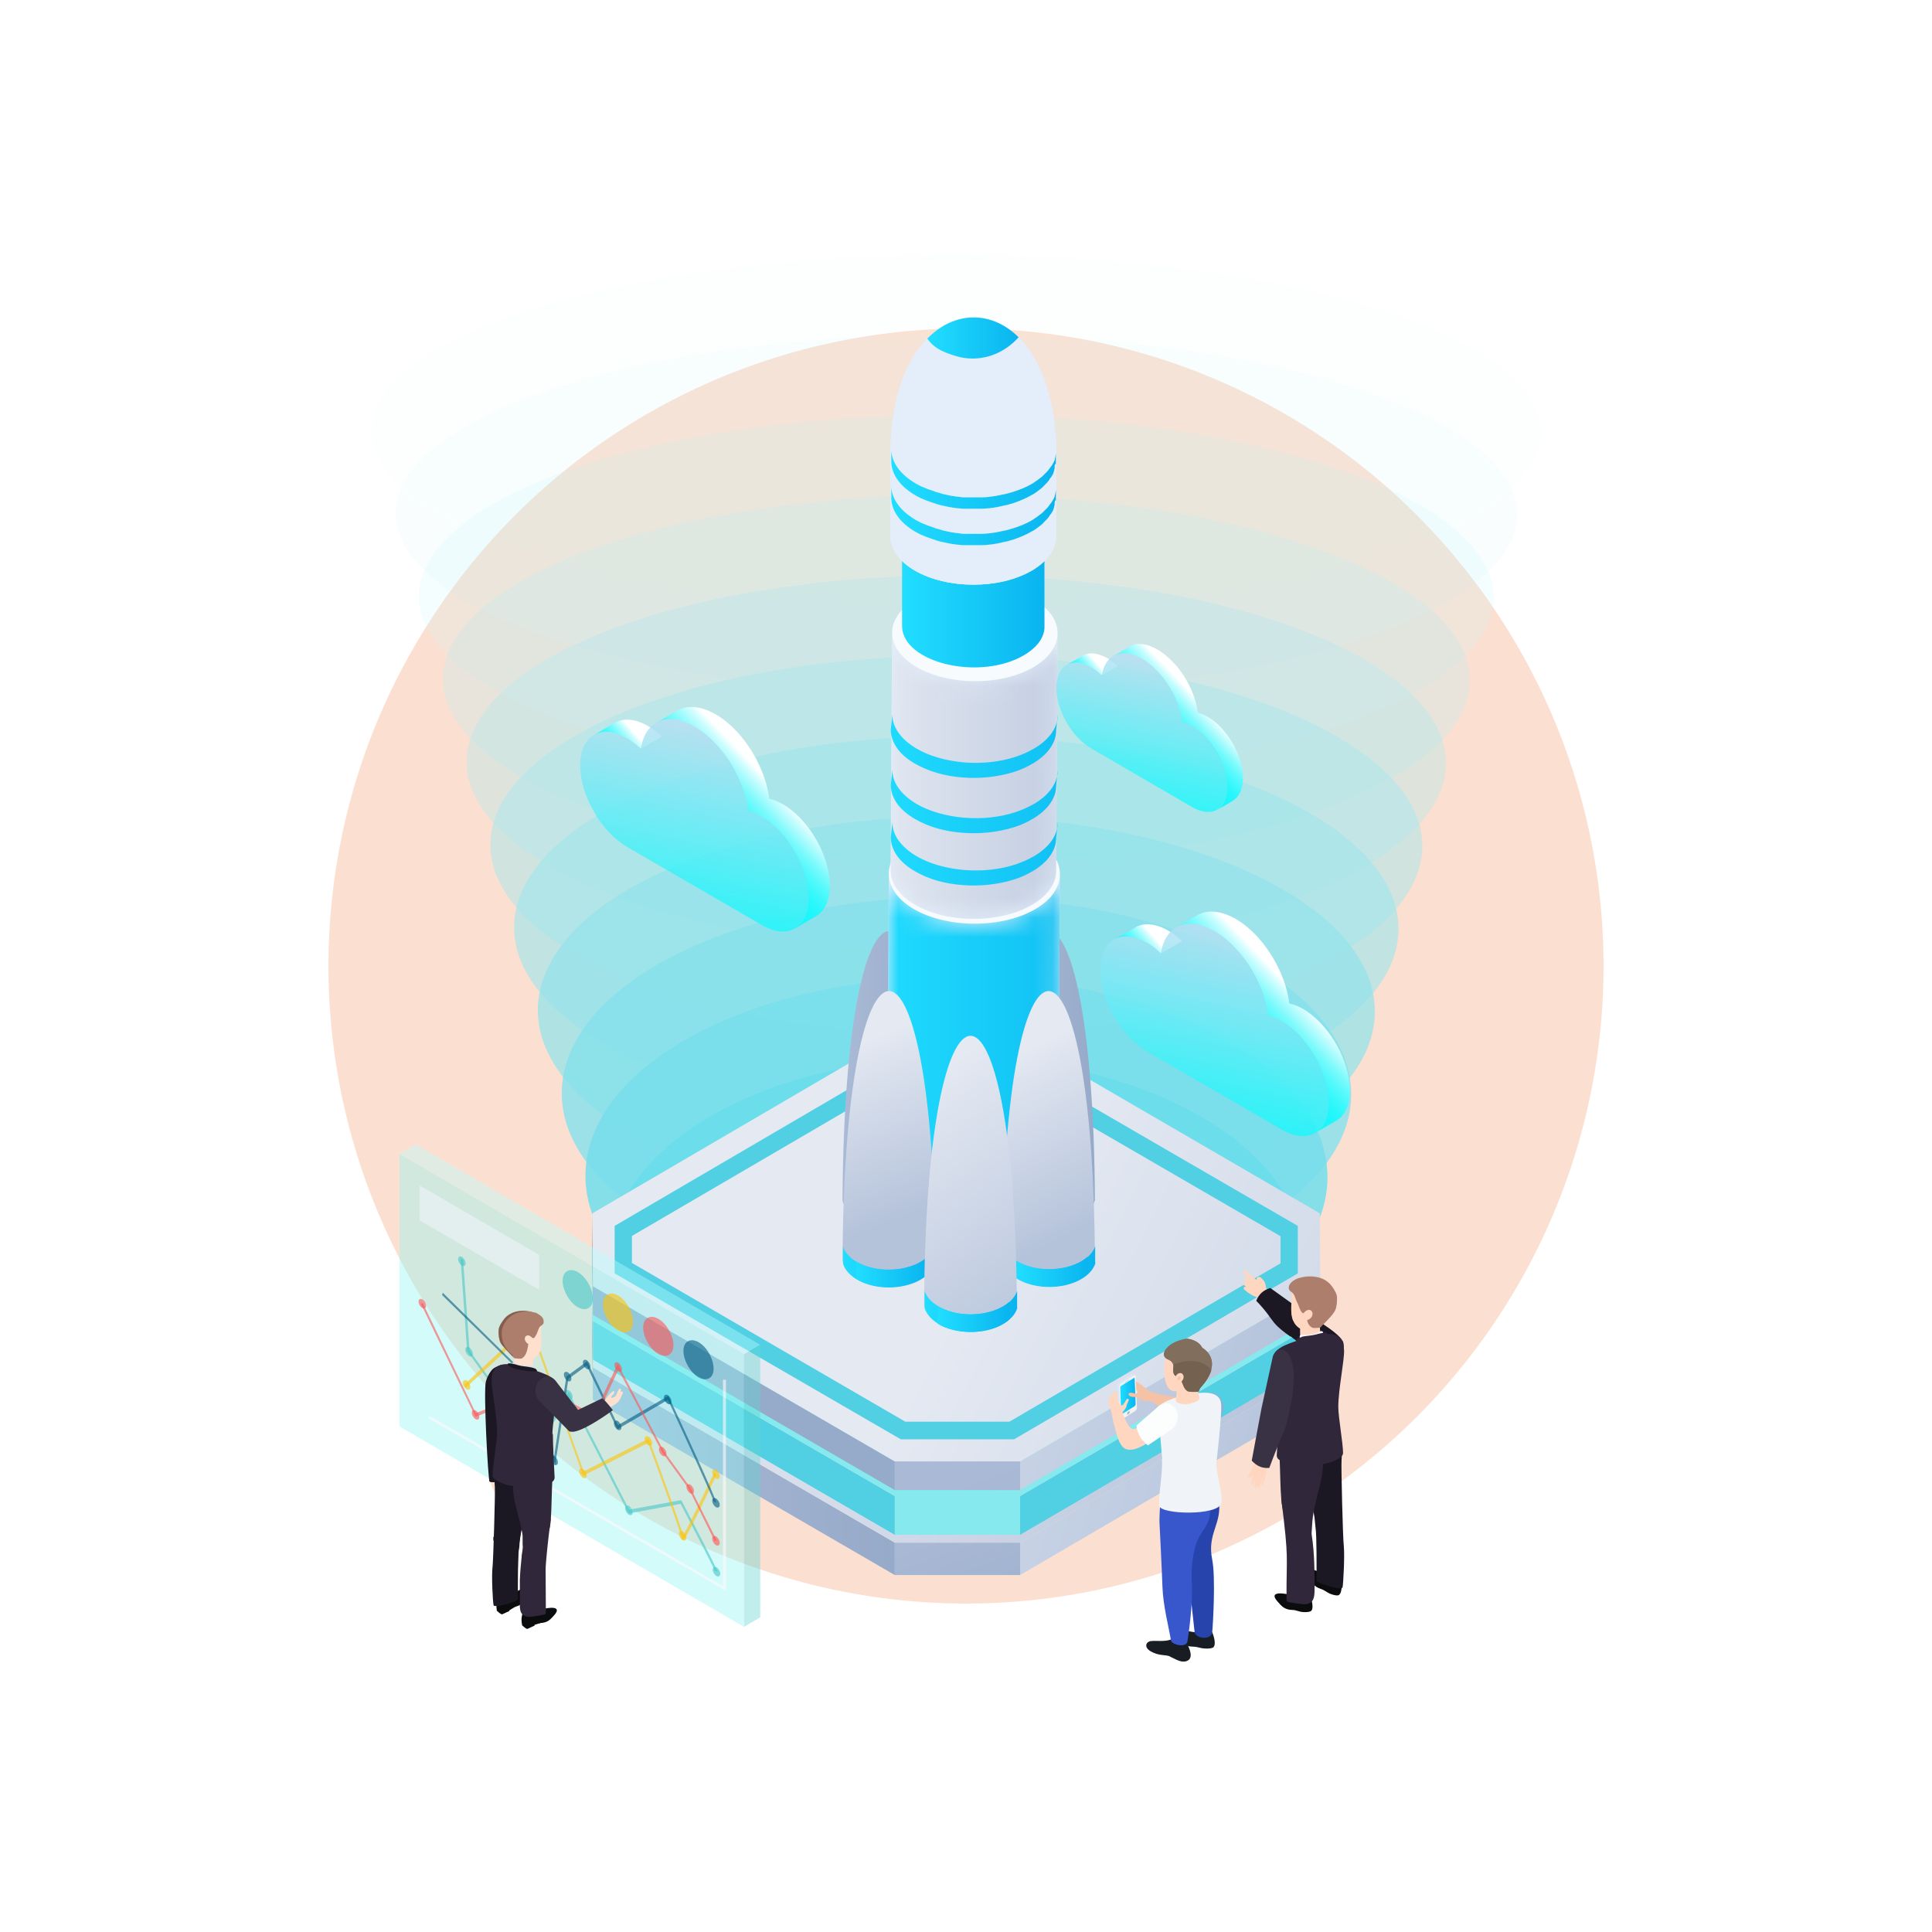 <svg width="100" height="100" viewBox="0 0 100 100" fill="none" xmlns="http://www.w3.org/2000/svg">
<rect width="100" height="100" fill="white"/>
<circle cx="50" cy="50" r="33" fill="#EC641B" fill-opacity="0.2"/>
<g clip-path="url(#clip0_56_12)">
<g style="mix-blend-mode:screen" opacity="0.6">
<path opacity="0.09" d="M28.163 28.803C40.023 32.381 59.184 32.381 70.966 28.803C82.748 25.225 82.683 19.422 70.824 15.844C58.964 12.266 39.803 12.266 28.021 15.844C16.239 19.422 16.304 25.225 28.163 28.803Z" fill="#E6FAFD"/>
<path opacity="0.18" d="M29.031 33.188C40.411 36.818 58.796 36.818 70.099 33.188C81.401 29.558 81.337 23.677 69.969 20.033C58.589 16.403 40.204 16.403 28.901 20.033C17.599 23.663 17.663 29.544 29.031 33.188Z" fill="#D1F7FD"/>
<path opacity="0.27" d="M29.898 37.559C40.8 41.242 58.407 41.242 69.231 37.559C80.055 33.877 80.003 27.905 69.102 24.223C58.2 20.541 40.593 20.541 29.769 24.223C18.945 27.905 18.997 33.877 29.898 37.559Z" fill="#BBF4FD"/>
<path opacity="0.36" d="M30.766 41.944C41.175 45.678 58.006 45.678 68.351 41.944C78.695 38.21 78.644 32.16 68.234 28.426C57.825 24.691 40.994 24.691 30.649 28.426C20.305 32.16 20.356 38.21 30.766 41.944Z" fill="#A5F1FD"/>
<path opacity="0.45" d="M31.633 46.316C41.563 50.102 57.618 50.102 67.483 46.316C77.349 42.53 77.297 36.401 67.367 32.615C57.437 28.829 41.382 28.829 31.517 32.615C21.651 36.401 21.703 42.53 31.633 46.316Z" fill="#90EEFD"/>
<path opacity="0.55" d="M32.501 50.701C41.952 54.539 57.229 54.539 66.616 50.701C76.002 46.862 75.951 40.656 66.499 36.818C57.048 32.979 41.771 32.979 32.384 36.818C22.997 40.656 23.049 46.862 32.501 50.701Z" fill="#7AEAFC"/>
<path opacity="0.64" d="M33.368 55.072C42.34 58.95 56.828 58.95 65.736 55.072C74.643 51.195 74.604 44.898 65.632 41.007C56.66 37.13 42.172 37.13 33.264 41.007C24.357 44.885 24.396 51.182 33.368 55.072Z" fill="#65E7FC"/>
<path opacity="0.73" d="M34.236 59.444C42.729 63.374 56.44 63.374 64.868 59.444C73.297 55.515 73.258 49.126 64.764 45.197C56.271 41.268 42.56 41.268 34.132 45.197C25.703 49.126 25.742 55.515 34.236 59.444Z" fill="#4FE4FC"/>
<path opacity="0.82" d="M35.103 63.829C43.104 67.81 56.051 67.81 64.001 63.829C71.95 59.848 71.911 53.381 63.91 49.4C55.909 45.418 42.962 45.418 35.012 49.4C27.063 53.381 27.102 59.848 35.103 63.829Z" fill="#39E1FC"/>
<path opacity="0.91" d="M35.97 68.201C43.493 72.234 55.65 72.234 63.133 68.201C70.604 64.167 70.565 57.623 63.042 53.589C55.52 49.556 43.363 49.556 35.88 53.589C28.409 57.623 28.448 64.167 35.97 68.201Z" fill="#24DEFC"/>
<path d="M36.825 72.585C43.868 76.671 55.248 76.671 62.24 72.585C69.231 68.5 69.205 61.877 62.162 57.792C55.119 53.706 43.739 53.706 36.747 57.792C29.756 61.877 29.782 68.5 36.825 72.585Z" fill="#0EDBFC"/>
</g>
<path d="M30.688 70.777V72.455L30.662 68.682V67.004L30.688 70.777Z" fill="#1B1C1E"/>
<path d="M68.338 70.777L68.325 72.455L52.801 81.524V79.846L68.338 70.777Z" fill="url(#paint0_linear_56_12)"/>
<path d="M46.315 79.846V81.524L30.688 72.455V70.777L46.315 79.846Z" fill="url(#paint1_linear_56_12)"/>
<path d="M52.801 79.846V81.524H46.315V79.846H52.801Z" fill="url(#paint2_linear_56_12)"/>
<path d="M68.312 67.004L68.338 70.777L52.801 79.846H46.315L30.688 70.777L30.662 67.004L46.199 57.935H52.685L68.312 67.004Z" fill="url(#paint3_linear_56_12)"/>
<path d="M30.688 68.37V70.374L30.662 66.275V64.597L30.688 68.37Z" fill="#86E9EE"/>
<path d="M68.338 68.37L68.325 70.374L52.801 79.442V77.439L68.338 68.37Z" fill="#51CFE3"/>
<path d="M46.315 77.439V79.442L30.688 70.374V68.37L46.315 77.439Z" fill="#51CFE3"/>
<path d="M52.801 77.439V79.442H46.315V77.439H52.801Z" fill="#86E9EE"/>
<path d="M68.312 64.597L68.338 68.37L52.801 77.439H46.315L30.688 68.37L30.662 64.597L46.199 55.528H52.685L68.312 64.597Z" fill="#86E9EE"/>
<path d="M46.742 76.294H46.626L31.814 67.706V65.247L46.496 56.66H52.361L67.173 65.247V67.706L52.491 76.294H46.742ZM32.721 67.173L46.859 75.383H52.245L66.279 67.186V65.781L52.128 57.571H46.742L32.708 65.768V67.173H32.721Z" fill="#86E9EE"/>
<path d="M30.688 66.574V68.058L30.662 64.466V62.801L30.688 66.574Z" fill="#1B1C1E"/>
<path d="M68.338 66.574L68.325 68.058L52.801 77.126V75.643L68.338 66.574Z" fill="url(#paint4_linear_56_12)"/>
<path d="M46.315 75.643V77.126L30.688 68.058V66.574L46.315 75.643Z" fill="url(#paint5_linear_56_12)"/>
<path d="M52.801 75.643V77.126H46.315V75.643H52.801Z" fill="url(#paint6_linear_56_12)"/>
<path d="M68.312 62.801L68.338 66.574L52.801 75.643H46.315L30.688 66.574L30.662 62.801L46.199 53.719H52.685L68.312 62.801Z" fill="url(#paint7_linear_56_12)"/>
<path d="M46.742 74.498H46.626L31.814 65.911V63.452L46.496 54.864H52.361L67.173 63.452V65.911L52.491 74.498H46.742ZM32.721 65.377L46.859 73.587H52.245L66.279 65.39V63.985L52.128 55.775H46.742L32.708 63.972V65.377H32.721Z" fill="#51CFE3"/>
<path fill-rule="evenodd" clip-rule="evenodd" d="M48.413 62.151C48.322 43.519 43.7 43.584 43.609 62.151C43.816 62.918 44.813 63.491 46.004 63.491C47.195 63.491 48.192 62.918 48.4 62.151H48.413Z" fill="url(#paint8_linear_56_12)"/>
<path fill-rule="evenodd" clip-rule="evenodd" d="M56.673 62.151C56.582 43.519 51.96 43.584 51.869 62.151C52.076 62.918 53.073 63.491 54.264 63.491C55.456 63.491 56.453 62.918 56.66 62.151H56.673Z" fill="url(#paint9_linear_56_12)"/>
<path d="M54.86 45.249L54.782 57.974C54.782 58.625 54.355 59.288 53.501 59.783C51.779 60.785 48.969 60.785 47.234 59.783C46.367 59.275 45.927 58.612 45.927 57.948L46.004 45.223C46.004 45.887 46.444 46.55 47.312 47.058C49.047 48.06 51.843 48.06 53.578 47.058C54.433 46.563 54.86 45.9 54.86 45.249Z" fill="#E3EEFA"/>
<mask id="mask0_56_12" style="mask-type:luminance" maskUnits="userSpaceOnUse" x="45" y="45" width="10" height="16">
<path d="M54.86 45.249L54.782 57.974C54.782 58.625 54.355 59.288 53.501 59.783C51.779 60.785 48.969 60.785 47.234 59.783C46.367 59.275 45.927 58.612 45.927 57.948L46.004 45.223C46.004 45.887 46.444 46.55 47.312 47.058C49.047 48.06 51.843 48.06 53.578 47.058C54.433 46.563 54.86 45.9 54.86 45.249Z" fill="white"/>
</mask>
<g mask="url(#mask0_56_12)">
<path d="M54.834 45.548C54.731 46.095 54.329 46.615 53.63 47.032C53.617 47.032 53.591 47.058 53.578 47.058C53.281 47.227 52.957 47.37 52.607 47.487C51.753 47.76 50.769 47.864 49.824 47.786C48.904 47.708 48.024 47.461 47.312 47.058C46.444 46.55 46.004 45.887 46.004 45.223L45.927 57.948C45.927 58.612 46.367 59.275 47.234 59.783C47.946 60.199 48.827 60.433 49.746 60.511C50.691 60.589 51.675 60.485 52.53 60.212C52.879 60.095 53.203 59.952 53.501 59.783C53.514 59.783 53.539 59.757 53.552 59.757C54.252 59.34 54.653 58.807 54.757 58.273C54.782 58.169 54.782 58.078 54.782 57.974L54.86 45.249C54.86 45.353 54.86 45.444 54.834 45.548Z" fill="url(#paint10_linear_56_12)"/>
</g>
<path d="M53.552 43.414C55.287 44.416 55.3 46.056 53.578 47.058C51.856 48.059 49.047 48.059 47.312 47.058C45.577 46.056 45.564 44.416 47.286 43.414C49.008 42.413 51.818 42.413 53.552 43.414Z" fill="#F8FBFE"/>
<path d="M54.743 32.771L54.666 45.08C54.666 45.717 54.252 46.342 53.423 46.836C51.753 47.812 49.047 47.812 47.364 46.836C46.522 46.342 46.095 45.704 46.095 45.067L46.173 32.758C46.173 33.396 46.587 34.046 47.441 34.528C49.124 35.504 51.831 35.504 53.501 34.528C54.329 34.046 54.743 33.409 54.743 32.771Z" fill="#E3EEFA"/>
<mask id="mask1_56_12" style="mask-type:luminance" maskUnits="userSpaceOnUse" x="46" y="32" width="9" height="16">
<path d="M54.743 32.771L54.666 45.08C54.666 45.717 54.252 46.342 53.423 46.836C51.753 47.812 49.047 47.812 47.364 46.836C46.522 46.342 46.095 45.704 46.095 45.067L46.173 32.758C46.173 33.396 46.587 34.046 47.441 34.528C49.124 35.504 51.831 35.504 53.501 34.528C54.329 34.046 54.743 33.409 54.743 32.771Z" fill="white"/>
</mask>
<g mask="url(#mask1_56_12)">
<path d="M54.718 33.058C54.614 33.578 54.226 34.086 53.552 34.489C53.539 34.489 53.514 34.515 53.501 34.515C53.216 34.684 52.905 34.814 52.568 34.931C51.74 35.205 50.795 35.295 49.876 35.218C48.995 35.139 48.128 34.905 47.454 34.515C46.613 34.02 46.186 33.383 46.186 32.745L46.108 45.054C46.108 45.691 46.522 46.342 47.377 46.823C48.063 47.227 48.917 47.461 49.798 47.526C50.717 47.604 51.662 47.5 52.491 47.24C52.827 47.136 53.138 46.993 53.423 46.823C53.436 46.823 53.462 46.797 53.475 46.797C54.148 46.394 54.536 45.887 54.64 45.366C54.653 45.275 54.666 45.171 54.666 45.08L54.743 32.771C54.743 32.862 54.743 32.967 54.718 33.058Z" fill="url(#paint11_linear_56_12)"/>
</g>
<path d="M53.475 31.002C55.158 31.978 55.158 33.552 53.501 34.528C51.831 35.504 49.124 35.504 47.441 34.528C45.758 33.552 45.758 31.978 47.416 31.002C49.086 30.026 51.792 30.026 53.475 31.002Z" fill="#F8FBFE"/>
<path d="M52.983 24.822C51.533 23.989 49.202 23.989 47.765 24.822C46.613 25.498 46.691 26.331 46.691 26.331V32.394C46.691 34.32 50.769 35.282 53.06 33.877C53.552 33.578 53.993 33.136 54.057 32.563C54.07 32.446 54.057 32.953 54.057 26.344C54.057 26.513 54.226 25.55 52.97 24.822H52.983Z" fill="url(#paint12_linear_56_12)"/>
<path d="M54.666 22.896V27.775C54.666 28.413 54.239 29.037 53.41 29.532C51.74 30.507 49.034 30.507 47.351 29.532C46.509 29.037 46.082 28.399 46.082 27.762V22.883C46.082 23.52 46.509 24.171 47.351 24.652C49.034 25.628 51.74 25.628 53.41 24.652C54.239 24.171 54.653 23.533 54.653 22.896H54.666Z" fill="#E3EEFA"/>
<mask id="mask2_56_12" style="mask-type:luminance" maskUnits="userSpaceOnUse" x="46" y="22" width="9" height="9">
<path d="M54.666 22.896V27.775C54.666 28.413 54.239 29.037 53.41 29.532C51.74 30.507 49.034 30.507 47.351 29.532C46.509 29.037 46.082 28.399 46.082 27.762V22.883C46.082 23.52 46.509 24.171 47.351 24.652C49.034 25.628 51.74 25.628 53.41 24.652C54.239 24.171 54.653 23.533 54.653 22.896H54.666Z" fill="white"/>
</mask>
<g mask="url(#mask2_56_12)">
<path d="M54.666 22.896V27.775C54.666 27.866 54.64 27.97 54.627 28.061V23.182C54.653 23.091 54.666 22.987 54.666 22.896Z" fill="#E3EEFA"/>
<path d="M54.64 23.182V28.061C54.523 28.582 54.135 29.089 53.462 29.492V24.613C54.148 24.21 54.536 23.703 54.64 23.182Z" fill="#E3EEFA"/>
<path d="M52.491 25.056V29.935C51.649 30.208 50.704 30.299 49.785 30.221V25.342C50.717 25.42 51.662 25.316 52.491 25.056Z" fill="#E3EEFA"/>
<path d="M49.798 25.355V30.234C48.904 30.156 48.05 29.922 47.364 29.532C46.522 29.037 46.095 28.399 46.095 27.762V22.883C46.095 23.52 46.522 24.171 47.364 24.652C48.05 25.056 48.904 25.29 49.785 25.355H49.798Z" fill="#E3EEFA"/>
</g>
<path d="M53.41 21.126C55.093 22.102 55.093 23.677 53.436 24.652C51.766 25.628 49.06 25.628 47.377 24.652C45.694 23.677 45.694 22.102 47.351 21.126C49.021 20.151 51.727 20.151 53.41 21.126Z" fill="#E3EEFA"/>
<path fill-rule="evenodd" clip-rule="evenodd" d="M54.666 23.247C54.498 14.113 46.25 14.217 46.095 23.247C46.47 24.509 48.244 25.459 50.38 25.459C52.517 25.459 54.29 24.509 54.666 23.247Z" fill="#E3EEFA"/>
<path fill-rule="evenodd" clip-rule="evenodd" d="M52.724 17.47C51.986 18.303 50.872 18.758 49.681 18.498C49.034 18.316 48.387 18.121 47.998 17.535C46.923 18.628 46.134 20.541 46.095 23.26C46.47 24.522 48.244 25.472 50.38 25.472C52.517 25.472 54.29 24.522 54.666 23.26C54.614 20.476 53.811 18.55 52.724 17.47Z" fill="#E3EEFA"/>
<path fill-rule="evenodd" clip-rule="evenodd" d="M49.681 18.485C50.872 18.745 51.973 18.29 52.724 17.457C51.313 16.065 49.409 16.091 47.998 17.522C48.386 18.108 49.034 18.303 49.681 18.485Z" fill="url(#paint13_linear_56_12)"/>
<path d="M54.666 22.896V27.775C54.666 28.413 54.239 29.037 53.41 29.532C51.74 30.507 49.034 30.507 47.351 29.532C46.509 29.037 46.082 28.399 46.082 27.762V22.883C46.082 23.52 46.509 24.171 47.351 24.652C49.034 25.628 51.74 25.628 53.41 24.652C54.239 24.171 54.653 23.533 54.653 22.896H54.666Z" fill="#E3EEFA"/>
<mask id="mask3_56_12" style="mask-type:luminance" maskUnits="userSpaceOnUse" x="46" y="22" width="9" height="9">
<path d="M54.666 22.896V27.775C54.666 28.413 54.239 29.037 53.41 29.532C51.74 30.507 49.034 30.507 47.351 29.532C46.509 29.037 46.082 28.399 46.082 27.762V22.883C46.082 23.52 46.509 24.171 47.351 24.652C49.034 25.628 51.74 25.628 53.41 24.652C54.239 24.171 54.653 23.533 54.653 22.896H54.666Z" fill="white"/>
</mask>
<g mask="url(#mask3_56_12)">
<path d="M54.666 22.896V27.775C54.666 27.866 54.64 27.97 54.627 28.061V23.182C54.653 23.091 54.666 22.987 54.666 22.896Z" fill="#E3EEFA"/>
<path d="M54.64 23.182V28.061C54.523 28.582 54.135 29.089 53.462 29.492V24.613C54.148 24.21 54.536 23.703 54.64 23.182Z" fill="#E3EEFA"/>
<path d="M52.491 25.056V29.935C51.649 30.208 50.704 30.299 49.785 30.221V25.342C50.717 25.42 51.662 25.316 52.491 25.056Z" fill="#E3EEFA"/>
<path d="M49.798 25.355V30.234C48.904 30.156 48.05 29.922 47.364 29.532C46.522 29.037 46.095 28.399 46.095 27.762V22.883C46.095 23.52 46.522 24.171 47.364 24.652C48.05 25.056 48.904 25.29 49.785 25.355H49.798Z" fill="#E3EEFA"/>
</g>
<path d="M53.41 21.126C55.093 22.102 55.093 23.677 53.436 24.652C51.766 25.628 49.06 25.628 47.377 24.652C45.694 23.677 45.694 22.102 47.351 21.126C49.021 20.151 51.727 20.151 53.41 21.126Z" fill="#E3EEFA"/>
<path d="M54.653 25.914C54.653 25.914 54.653 25.823 54.653 25.784V25.173C54.653 25.212 54.653 25.264 54.653 25.303C54.653 25.316 54.653 25.329 54.653 25.342C54.653 25.368 54.653 25.407 54.64 25.433C54.64 25.459 54.64 25.472 54.627 25.498C54.627 25.498 54.627 25.524 54.627 25.537C54.627 25.563 54.614 25.589 54.601 25.628C54.601 25.628 54.601 25.641 54.601 25.654C54.601 25.693 54.575 25.732 54.562 25.758C54.562 25.758 54.562 25.784 54.549 25.784C54.549 25.81 54.523 25.836 54.511 25.862C54.511 25.862 54.498 25.888 54.485 25.901C54.485 25.927 54.459 25.953 54.446 25.966C54.446 25.979 54.433 25.992 54.42 26.006C54.407 26.032 54.394 26.058 54.368 26.07C54.368 26.07 54.355 26.096 54.342 26.11C54.316 26.136 54.303 26.175 54.277 26.201C54.252 26.24 54.226 26.266 54.187 26.305C54.187 26.305 54.174 26.331 54.161 26.331C54.135 26.357 54.122 26.383 54.096 26.396C54.096 26.396 54.07 26.422 54.057 26.435C54.031 26.461 54.019 26.474 53.993 26.5C53.993 26.5 53.967 26.526 53.954 26.539C53.928 26.565 53.902 26.578 53.876 26.604C53.876 26.604 53.85 26.63 53.837 26.63C53.798 26.656 53.76 26.695 53.721 26.721C53.682 26.747 53.63 26.786 53.591 26.812C53.578 26.812 53.565 26.825 53.552 26.838C53.514 26.864 53.475 26.89 53.436 26.916C53.138 27.098 52.801 27.229 52.439 27.346C52.4 27.359 52.348 27.372 52.309 27.385C52.232 27.411 52.154 27.424 52.077 27.45C52.025 27.45 51.986 27.476 51.934 27.476C51.856 27.489 51.779 27.515 51.701 27.528C51.662 27.528 51.61 27.541 51.572 27.554C51.481 27.567 51.39 27.58 51.3 27.593C51.261 27.593 51.235 27.593 51.196 27.606C51.067 27.619 50.95 27.632 50.821 27.632C50.795 27.632 50.769 27.632 50.756 27.632C50.652 27.632 50.549 27.632 50.445 27.632C50.406 27.632 50.355 27.632 50.316 27.632C50.238 27.632 50.147 27.632 50.07 27.632C50.018 27.632 49.979 27.632 49.927 27.632C49.85 27.632 49.759 27.632 49.681 27.606C49.642 27.606 49.591 27.606 49.552 27.593C49.461 27.593 49.37 27.567 49.28 27.554C49.254 27.554 49.215 27.554 49.189 27.541C49.073 27.515 48.943 27.489 48.827 27.463C48.801 27.463 48.775 27.45 48.749 27.437C48.658 27.411 48.568 27.385 48.477 27.359C48.438 27.359 48.4 27.333 48.361 27.32C48.283 27.294 48.205 27.267 48.141 27.241C48.102 27.229 48.063 27.215 48.024 27.203C47.946 27.177 47.882 27.137 47.804 27.111C47.765 27.098 47.739 27.085 47.7 27.072C47.597 27.02 47.493 26.968 47.403 26.916C46.561 26.422 46.134 25.784 46.134 25.147V25.758C46.134 26.396 46.548 27.046 47.39 27.528C47.48 27.58 47.584 27.632 47.687 27.684C47.726 27.697 47.752 27.71 47.791 27.723C47.869 27.762 47.933 27.788 48.011 27.814C48.05 27.827 48.089 27.84 48.128 27.853C48.205 27.879 48.283 27.905 48.348 27.931C48.387 27.931 48.425 27.957 48.464 27.97C48.555 27.996 48.645 28.022 48.736 28.048C48.762 28.048 48.788 28.061 48.814 28.061C48.93 28.087 49.047 28.113 49.176 28.139C49.202 28.139 49.241 28.139 49.267 28.152C49.358 28.165 49.448 28.178 49.539 28.191C49.578 28.191 49.63 28.191 49.668 28.204C49.707 28.204 49.759 28.204 49.798 28.217C49.837 28.217 49.876 28.217 49.914 28.217C49.966 28.217 50.005 28.217 50.057 28.217C50.134 28.217 50.225 28.217 50.303 28.217C50.342 28.217 50.393 28.217 50.432 28.217C50.536 28.217 50.639 28.217 50.743 28.217C50.769 28.217 50.795 28.217 50.808 28.217C50.937 28.217 51.067 28.204 51.183 28.191C51.222 28.191 51.248 28.191 51.287 28.178C51.377 28.178 51.468 28.152 51.559 28.139C51.597 28.139 51.649 28.126 51.688 28.113C51.766 28.1 51.843 28.087 51.921 28.061C51.973 28.061 52.012 28.035 52.063 28.035C52.141 28.022 52.219 27.996 52.297 27.97C52.335 27.97 52.387 27.944 52.426 27.931C52.439 27.931 52.465 27.931 52.478 27.918C52.814 27.801 53.125 27.671 53.41 27.502C53.423 27.502 53.449 27.476 53.462 27.476C53.462 27.476 53.501 27.45 53.526 27.437C53.539 27.437 53.552 27.424 53.565 27.411C53.604 27.385 53.656 27.346 53.695 27.32C53.695 27.32 53.773 27.255 53.811 27.229C53.811 27.229 53.837 27.203 53.85 27.203C53.876 27.177 53.902 27.163 53.928 27.137C53.941 27.137 53.954 27.111 53.967 27.098C53.993 27.072 54.019 27.059 54.031 27.033C54.031 27.033 54.057 27.007 54.07 26.994C54.096 26.968 54.109 26.942 54.135 26.929C54.135 26.929 54.148 26.903 54.161 26.903C54.187 26.864 54.226 26.838 54.252 26.799C54.277 26.773 54.303 26.734 54.316 26.708C54.316 26.708 54.329 26.682 54.342 26.669C54.355 26.643 54.368 26.617 54.394 26.604C54.394 26.604 54.407 26.578 54.42 26.565C54.433 26.539 54.446 26.513 54.459 26.5C54.459 26.5 54.472 26.474 54.485 26.461C54.485 26.435 54.511 26.409 54.523 26.383C54.523 26.383 54.523 26.37 54.523 26.357C54.536 26.318 54.549 26.279 54.562 26.253C54.562 26.253 54.562 26.24 54.562 26.227C54.562 26.201 54.575 26.162 54.588 26.136C54.588 26.136 54.588 26.11 54.588 26.096C54.588 26.084 54.588 26.07 54.588 26.058C54.588 26.058 54.588 26.044 54.588 26.032C54.588 26.006 54.588 25.966 54.601 25.94C54.601 25.927 54.601 25.914 54.601 25.901L54.653 25.914Z" fill="url(#paint14_linear_56_12)"/>
<path d="M54.653 24.028C54.653 24.028 54.653 23.937 54.653 23.898V23.286C54.653 23.325 54.653 23.377 54.653 23.416C54.653 23.429 54.653 23.442 54.653 23.455C54.653 23.481 54.653 23.52 54.64 23.547C54.64 23.573 54.64 23.585 54.627 23.612C54.627 23.612 54.627 23.638 54.627 23.651C54.627 23.677 54.614 23.703 54.601 23.742C54.601 23.742 54.601 23.755 54.601 23.768C54.601 23.807 54.575 23.846 54.562 23.872C54.562 23.872 54.562 23.898 54.549 23.898C54.549 23.924 54.523 23.95 54.511 23.976C54.511 23.976 54.498 24.002 54.485 24.015C54.485 24.041 54.459 24.067 54.446 24.08C54.446 24.093 54.433 24.106 54.42 24.119C54.407 24.145 54.394 24.171 54.368 24.184C54.368 24.184 54.355 24.21 54.342 24.223C54.316 24.249 54.303 24.288 54.277 24.314C54.252 24.353 54.226 24.379 54.187 24.418C54.187 24.418 54.174 24.444 54.161 24.444C54.135 24.47 54.122 24.496 54.096 24.509C54.096 24.509 54.07 24.535 54.057 24.548C54.031 24.574 54.019 24.587 53.993 24.613C53.993 24.613 53.967 24.639 53.954 24.652C53.928 24.678 53.902 24.692 53.876 24.718C53.876 24.718 53.85 24.744 53.837 24.744C53.798 24.77 53.76 24.809 53.721 24.835C53.721 24.835 53.63 24.9 53.591 24.926C53.578 24.926 53.565 24.939 53.552 24.952C53.514 24.978 53.475 25.004 53.436 25.03C53.138 25.212 52.801 25.342 52.439 25.459C52.4 25.472 52.348 25.485 52.309 25.498C52.232 25.524 52.154 25.537 52.077 25.563C52.025 25.563 51.986 25.589 51.934 25.589C51.856 25.602 51.779 25.628 51.701 25.641C51.662 25.641 51.61 25.654 51.572 25.667C51.481 25.68 51.39 25.693 51.3 25.706C51.261 25.706 51.235 25.706 51.196 25.719C51.067 25.732 50.95 25.745 50.821 25.745C50.795 25.745 50.769 25.745 50.756 25.745C50.652 25.745 50.549 25.745 50.445 25.745C50.406 25.745 50.355 25.745 50.316 25.745C50.238 25.745 50.147 25.745 50.07 25.745C50.018 25.745 49.979 25.745 49.927 25.745C49.85 25.745 49.759 25.745 49.681 25.719C49.642 25.719 49.591 25.719 49.552 25.706C49.461 25.706 49.37 25.68 49.28 25.667C49.254 25.667 49.215 25.667 49.189 25.654C49.073 25.628 48.943 25.602 48.827 25.576C48.801 25.576 48.775 25.563 48.749 25.55C48.658 25.524 48.568 25.498 48.477 25.472C48.438 25.472 48.4 25.446 48.361 25.433C48.283 25.407 48.205 25.381 48.141 25.355C48.102 25.342 48.063 25.329 48.024 25.316C47.946 25.29 47.882 25.251 47.804 25.225C47.765 25.212 47.739 25.199 47.7 25.186C47.597 25.134 47.493 25.082 47.403 25.03C46.561 24.535 46.134 23.898 46.134 23.26V23.872C46.134 24.509 46.548 25.16 47.39 25.641C47.48 25.693 47.584 25.745 47.687 25.797C47.726 25.81 47.752 25.823 47.791 25.837C47.869 25.875 47.933 25.901 48.011 25.927C48.05 25.941 48.089 25.954 48.128 25.967C48.205 25.993 48.283 26.019 48.348 26.045C48.387 26.045 48.425 26.071 48.464 26.084C48.555 26.11 48.645 26.136 48.736 26.162C48.762 26.162 48.788 26.175 48.814 26.175C48.93 26.201 49.047 26.227 49.176 26.253C49.202 26.253 49.241 26.253 49.267 26.266C49.358 26.279 49.448 26.292 49.539 26.305C49.578 26.305 49.63 26.305 49.668 26.318C49.707 26.318 49.759 26.318 49.798 26.331C49.837 26.331 49.876 26.331 49.914 26.331C49.966 26.331 50.005 26.331 50.057 26.331C50.134 26.331 50.225 26.331 50.303 26.331C50.342 26.331 50.393 26.331 50.432 26.331C50.536 26.331 50.639 26.331 50.743 26.331C50.769 26.331 50.795 26.331 50.808 26.331C50.937 26.331 51.067 26.318 51.183 26.305C51.222 26.305 51.248 26.305 51.287 26.292C51.377 26.292 51.468 26.266 51.559 26.253C51.597 26.253 51.649 26.24 51.688 26.227C51.766 26.214 51.843 26.201 51.921 26.175C51.973 26.175 52.012 26.149 52.063 26.149C52.141 26.136 52.219 26.11 52.297 26.084C52.335 26.084 52.387 26.058 52.426 26.045C52.439 26.045 52.465 26.045 52.478 26.032C52.814 25.915 53.125 25.784 53.41 25.615C53.423 25.615 53.449 25.589 53.462 25.589C53.462 25.589 53.501 25.563 53.526 25.55C53.539 25.55 53.552 25.537 53.565 25.524C53.604 25.498 53.656 25.459 53.695 25.433C53.695 25.433 53.773 25.368 53.811 25.342C53.811 25.342 53.837 25.316 53.85 25.316C53.876 25.29 53.902 25.277 53.928 25.251C53.941 25.251 53.954 25.225 53.967 25.212C53.993 25.186 54.019 25.173 54.031 25.147C54.031 25.147 54.057 25.121 54.07 25.108C54.096 25.082 54.109 25.056 54.135 25.043C54.135 25.043 54.148 25.017 54.161 25.017C54.187 24.978 54.226 24.952 54.252 24.913C54.277 24.887 54.303 24.848 54.316 24.822C54.316 24.822 54.329 24.796 54.342 24.783C54.355 24.756 54.368 24.73 54.394 24.718C54.394 24.718 54.407 24.692 54.42 24.678C54.433 24.652 54.446 24.626 54.459 24.613C54.459 24.613 54.472 24.587 54.485 24.574C54.485 24.548 54.511 24.522 54.523 24.496C54.523 24.496 54.523 24.483 54.523 24.47C54.536 24.431 54.549 24.392 54.562 24.366C54.562 24.366 54.562 24.353 54.562 24.34C54.562 24.314 54.575 24.275 54.588 24.249C54.588 24.249 54.588 24.223 54.588 24.21C54.588 24.197 54.588 24.184 54.588 24.171C54.588 24.171 54.588 24.158 54.588 24.145C54.588 24.119 54.588 24.08 54.601 24.054C54.601 24.041 54.601 24.028 54.601 24.015L54.653 24.028Z" fill="url(#paint15_linear_56_12)"/>
<path fill-rule="evenodd" clip-rule="evenodd" d="M48.413 65.247C48.322 46.615 43.7 46.68 43.609 65.247C43.816 66.015 44.813 66.587 46.004 66.587C47.195 66.587 48.192 66.015 48.4 65.247H48.413Z" fill="url(#paint16_linear_56_12)"/>
<path fill-rule="evenodd" clip-rule="evenodd" d="M48.374 65.39C48.374 65.091 48.374 64.805 48.374 64.531C48.141 65.221 47.169 65.728 46.004 65.728C44.839 65.728 43.868 65.208 43.635 64.531V65.403C43.842 66.106 44.826 66.639 46.004 66.639C47.182 66.639 48.179 66.106 48.387 65.403L48.374 65.39Z" fill="url(#paint17_linear_56_12)"/>
<path fill-rule="evenodd" clip-rule="evenodd" d="M47.972 65.078C47.532 65.468 46.807 65.716 45.991 65.716C45.344 65.716 44.748 65.559 44.321 65.299C44.321 65.585 44.321 65.885 44.308 66.184C44.748 66.444 45.344 66.613 45.991 66.613C46.82 66.613 47.558 66.353 47.998 65.95C47.998 65.65 47.998 65.364 47.985 65.065L47.972 65.078Z" fill="url(#paint18_linear_56_12)"/>
<path fill-rule="evenodd" clip-rule="evenodd" d="M56.673 65.247C56.582 46.615 51.96 46.68 51.869 65.247C52.076 66.015 53.073 66.587 54.264 66.587C55.456 66.587 56.453 66.015 56.66 65.247H56.673Z" fill="url(#paint19_linear_56_12)"/>
<path fill-rule="evenodd" clip-rule="evenodd" d="M56.686 65.364C56.686 65.065 56.686 64.779 56.686 64.506C56.453 65.195 55.481 65.703 54.316 65.703C53.151 65.703 52.18 65.182 51.947 64.506V65.377C52.154 66.08 53.138 66.613 54.316 66.613C55.495 66.613 56.491 66.08 56.699 65.377L56.686 65.364Z" fill="url(#paint20_linear_56_12)"/>
<path fill-rule="evenodd" clip-rule="evenodd" d="M56.284 65.052C55.844 65.442 55.119 65.69 54.303 65.69C53.656 65.69 53.06 65.534 52.633 65.273C52.633 65.559 52.633 65.859 52.62 66.158C53.06 66.418 53.656 66.587 54.303 66.587C55.132 66.587 55.87 66.327 56.31 65.924C56.31 65.625 56.31 65.338 56.297 65.039L56.284 65.052Z" fill="url(#paint21_linear_56_12)"/>
<path fill-rule="evenodd" clip-rule="evenodd" d="M52.633 67.563C52.542 48.931 47.92 48.996 47.83 67.563C48.037 68.331 49.034 68.903 50.225 68.903C51.416 68.903 52.413 68.331 52.62 67.563H52.633Z" fill="url(#paint22_linear_56_12)"/>
<path fill-rule="evenodd" clip-rule="evenodd" d="M52.646 67.693C52.646 67.394 52.646 67.108 52.646 66.822C52.413 67.511 51.429 68.032 50.251 68.032C49.073 68.032 48.089 67.511 47.856 66.822V67.693C48.063 68.409 49.06 68.942 50.251 68.942C51.442 68.942 52.452 68.409 52.659 67.693H52.646Z" fill="url(#paint23_linear_56_12)"/>
<path fill-rule="evenodd" clip-rule="evenodd" d="M52.245 67.381C51.805 67.771 51.067 68.032 50.238 68.032C49.578 68.032 48.982 67.876 48.542 67.615C48.542 67.915 48.542 68.214 48.529 68.513C48.969 68.786 49.578 68.942 50.238 68.942C51.08 68.942 51.818 68.682 52.258 68.279C52.258 67.98 52.258 67.68 52.245 67.394V67.381Z" fill="url(#paint24_linear_56_12)"/>
<path d="M54.718 42.868C54.614 43.388 54.226 43.896 53.552 44.299C53.539 44.299 53.514 44.325 53.501 44.325C53.216 44.494 52.905 44.624 52.568 44.742C51.74 45.015 50.795 45.106 49.876 45.028C48.995 44.95 48.128 44.715 47.454 44.325C46.613 43.831 46.186 43.193 46.186 42.556L46.108 43.336C46.108 43.974 46.522 44.624 47.377 45.106C48.063 45.509 48.917 45.743 49.798 45.809C50.717 45.886 51.662 45.782 52.491 45.522C52.827 45.418 53.138 45.275 53.423 45.106C53.436 45.106 53.462 45.08 53.475 45.08C54.148 44.676 54.536 44.169 54.64 43.649C54.653 43.557 54.666 43.453 54.666 43.362L54.743 42.582C54.743 42.673 54.743 42.777 54.718 42.868Z" fill="url(#paint25_linear_56_12)"/>
<path d="M54.718 40.162C54.614 40.682 54.226 41.19 53.552 41.593C53.539 41.593 53.514 41.619 53.501 41.619C53.216 41.788 52.905 41.918 52.568 42.035C51.74 42.309 50.795 42.4 49.876 42.322C48.995 42.243 48.128 42.009 47.454 41.619C46.613 41.124 46.186 40.487 46.186 39.849L46.108 40.63C46.108 41.268 46.522 41.918 47.377 42.4C48.063 42.803 48.917 43.037 49.798 43.102C50.717 43.18 51.662 43.076 52.491 42.816C52.827 42.712 53.138 42.569 53.423 42.4C53.436 42.4 53.462 42.373 53.475 42.373C54.148 41.97 54.536 41.463 54.64 40.942C54.653 40.851 54.666 40.747 54.666 40.656L54.743 39.875C54.743 39.967 54.743 40.071 54.718 40.162Z" fill="url(#paint26_linear_56_12)"/>
<path d="M54.718 37.299C54.614 37.819 54.226 38.327 53.552 38.73C53.539 38.73 53.514 38.756 53.501 38.756C53.216 38.925 52.905 39.056 52.568 39.173C51.74 39.446 50.795 39.537 49.876 39.459C48.995 39.381 48.128 39.147 47.454 38.756C46.613 38.262 46.186 37.624 46.186 36.987L46.108 37.767C46.108 38.405 46.522 39.056 47.377 39.537C48.063 39.927 48.917 40.175 49.798 40.24C50.717 40.318 51.662 40.214 52.491 39.953C52.827 39.849 53.138 39.706 53.423 39.537C53.436 39.537 53.462 39.511 53.475 39.511C54.148 39.108 54.536 38.6 54.64 38.08C54.653 37.989 54.666 37.885 54.666 37.794L54.743 37.013C54.743 37.104 54.743 37.208 54.718 37.299Z" fill="url(#paint27_linear_56_12)"/>
<path d="M31.814 37.416C32.086 37.26 32.423 37.208 32.811 37.286C33.044 37.338 33.29 37.429 33.549 37.586C33.795 37.729 34.028 37.911 34.261 38.119L33.161 38.757C32.941 38.548 32.695 38.366 32.449 38.223C32.19 38.08 31.944 37.976 31.711 37.924C31.335 37.846 30.999 37.885 30.727 38.054L31.814 37.416Z" fill="url(#paint28_linear_56_12)"/>
<path d="M35.051 36.779C35.362 36.597 35.763 36.545 36.191 36.636C36.462 36.688 36.747 36.805 37.045 36.974C37.537 37.26 38.003 37.677 38.404 38.171C39.142 39.082 39.686 40.253 39.816 41.346C40.036 41.398 40.282 41.489 40.528 41.632C40.955 41.879 41.356 42.243 41.706 42.673C42.457 43.584 42.949 44.794 42.949 45.861C42.949 46.628 42.677 47.175 42.237 47.422L41.136 48.059C41.577 47.799 41.848 47.266 41.848 46.498C41.848 45.444 41.343 44.221 40.605 43.31C40.256 42.881 39.855 42.53 39.427 42.27C39.181 42.126 38.948 42.035 38.715 41.983C38.586 40.89 38.055 39.719 37.304 38.809C36.903 38.314 36.437 37.898 35.944 37.611C35.647 37.442 35.362 37.325 35.09 37.273C34.65 37.182 34.261 37.234 33.951 37.416L35.051 36.779Z" fill="url(#paint29_linear_56_12)"/>
<g opacity="0.8">
<path d="M35.958 37.611C34.546 36.792 33.381 37.312 33.174 38.757C32.954 38.548 32.708 38.366 32.462 38.223C31.115 37.442 30.028 38.067 30.028 39.615C30.028 41.164 31.115 43.05 32.449 43.831L39.427 47.877C40.774 48.658 41.861 48.033 41.861 46.485C41.861 44.937 40.774 43.05 39.44 42.27C39.194 42.126 38.961 42.035 38.728 41.983C38.534 40.305 37.369 38.431 35.958 37.611Z" fill="url(#paint30_linear_56_12)"/>
</g>
<path d="M56.025 33.942C56.232 33.825 56.478 33.786 56.763 33.851C56.932 33.89 57.126 33.955 57.32 34.072C57.501 34.176 57.682 34.32 57.851 34.476L57.035 34.957C56.867 34.801 56.686 34.671 56.504 34.554C56.31 34.437 56.129 34.372 55.948 34.333C55.663 34.267 55.417 34.307 55.21 34.424L56.025 33.942Z" fill="url(#paint31_linear_56_12)"/>
<path d="M58.433 33.474C58.666 33.331 58.964 33.292 59.288 33.37C59.495 33.409 59.702 33.5 59.922 33.63C60.298 33.851 60.634 34.163 60.945 34.528C61.502 35.204 61.903 36.089 61.994 36.896C62.162 36.935 62.343 37 62.525 37.117C62.848 37.299 63.146 37.572 63.405 37.898C63.962 38.574 64.337 39.485 64.337 40.279C64.337 40.851 64.13 41.255 63.806 41.45L62.991 41.931C63.314 41.736 63.522 41.333 63.522 40.76C63.522 39.967 63.146 39.056 62.589 38.379C62.331 38.067 62.033 37.794 61.709 37.611C61.528 37.507 61.346 37.429 61.178 37.39C61.088 36.571 60.686 35.699 60.13 35.022C59.832 34.658 59.482 34.346 59.107 34.124C58.887 33.994 58.666 33.916 58.472 33.864C58.149 33.799 57.851 33.838 57.618 33.968L58.433 33.487V33.474Z" fill="url(#paint32_linear_56_12)"/>
<g opacity="0.8">
<path d="M59.12 34.098C58.071 33.487 57.191 33.877 57.035 34.957C56.867 34.801 56.686 34.671 56.504 34.554C55.495 33.968 54.679 34.437 54.679 35.595C54.679 36.753 55.481 38.171 56.491 38.743L61.709 41.775C62.719 42.36 63.535 41.892 63.535 40.734C63.535 39.576 62.732 38.158 61.722 37.585C61.541 37.481 61.359 37.403 61.191 37.364C61.036 36.102 60.168 34.71 59.12 34.098Z" fill="url(#paint33_linear_56_12)"/>
</g>
<path d="M58.744 48.008C59.016 47.851 59.353 47.799 59.741 47.877C59.974 47.929 60.22 48.02 60.479 48.177C60.725 48.32 60.958 48.502 61.191 48.71L60.091 49.348C59.87 49.139 59.625 48.957 59.379 48.814C59.12 48.671 58.874 48.567 58.641 48.515C58.265 48.437 57.928 48.476 57.657 48.645L58.757 48.008H58.744Z" fill="url(#paint34_linear_56_12)"/>
<path d="M61.968 47.37C62.279 47.188 62.68 47.136 63.107 47.227C63.379 47.279 63.664 47.396 63.962 47.565C64.454 47.851 64.92 48.268 65.321 48.762C66.059 49.673 66.603 50.844 66.732 51.937C66.953 51.989 67.198 52.08 67.445 52.223C67.872 52.47 68.273 52.835 68.623 53.264C69.374 54.175 69.866 55.385 69.866 56.452C69.866 57.219 69.594 57.766 69.153 58.013L68.053 58.651C68.493 58.39 68.765 57.857 68.765 57.089C68.765 56.035 68.26 54.812 67.522 53.901C67.173 53.472 66.771 53.121 66.344 52.861C66.098 52.718 65.865 52.626 65.632 52.574C65.502 51.481 64.972 50.31 64.221 49.4C63.819 48.905 63.353 48.489 62.861 48.203C62.563 48.033 62.279 47.916 62.007 47.864C61.567 47.773 61.178 47.825 60.867 48.007L61.968 47.37Z" fill="url(#paint35_linear_56_12)"/>
<g opacity="0.8">
<path d="M62.874 48.203C61.463 47.383 60.298 47.903 60.091 49.348C59.87 49.139 59.624 48.957 59.379 48.814C58.032 48.033 56.944 48.658 56.944 50.206C56.944 51.755 58.032 53.641 59.366 54.422L66.344 58.468C67.691 59.249 68.778 58.624 68.778 57.076C68.778 55.528 67.691 53.641 66.357 52.861C66.111 52.718 65.878 52.626 65.645 52.574C65.451 50.896 64.285 49.022 62.874 48.203Z" fill="url(#paint36_linear_56_12)"/>
</g>
<path d="M65.645 66.886C65.645 66.886 65.58 66.795 65.554 66.717C65.49 66.561 65.541 66.379 65.321 66.184C65.295 66.158 65.269 66.119 65.231 66.106C65.088 66.067 65.049 66.132 65.036 66.236C64.79 66.132 64.415 65.598 64.35 65.82C64.324 65.924 64.713 66.21 64.777 66.301C64.777 66.288 64.648 66.21 64.635 66.197C64.57 66.145 64.441 66.054 64.415 66.158C64.389 66.249 64.454 66.288 64.505 66.34C64.505 66.34 64.609 66.431 64.583 66.418C64.519 66.392 64.402 66.288 64.363 66.418C64.35 66.47 64.376 66.509 64.415 66.535C64.415 66.535 64.493 66.613 64.505 66.613C64.402 66.574 64.311 66.678 64.415 66.756C64.842 67.147 65.205 67.173 65.295 67.225C65.295 67.225 65.295 67.225 65.308 67.225V67.212C65.308 67.212 65.321 67.186 65.334 67.173C65.36 67.134 65.373 67.147 65.399 67.121C65.451 67.043 65.567 66.939 65.632 66.874L65.645 66.886Z" fill="#FFD6BF"/>
<path d="M69.49 69.411C69.296 68.955 67.587 67.979 67.587 67.979C67.315 67.784 66.448 67.173 65.749 66.665C65.399 66.782 65.166 66.965 65.023 67.329C65.567 67.888 65.761 68.24 65.956 68.474C66.189 68.747 66.486 68.968 66.784 69.176C66.784 69.176 66.797 69.176 66.81 69.176L67.406 69.632C68.001 69.996 68.61 70.4 69.309 70.4C69.309 70.4 69.684 69.866 69.503 69.411H69.49Z" fill="#1B1823"/>
<path d="M67.302 68.708V68.773V69.306C67.302 69.306 67.341 69.385 67.432 69.45C67.445 69.45 67.457 69.45 67.47 69.45C67.859 69.41 68.351 69.32 68.338 69.033L68.312 68.63H68.26L67.561 68.695L67.263 68.721L67.302 68.708Z" fill="#FFD6BF"/>
<path d="M68.48 68.968C68.48 68.968 68.519 69.567 68.506 69.645C68.493 69.866 68.454 69.554 68.247 69.645C68.04 69.736 67.807 69.723 67.587 69.684C67.47 69.658 67.406 69.645 67.328 69.554C67.25 69.463 67.237 69.098 67.328 69.085C67.406 69.085 67.587 69.085 67.665 69.085C67.846 69.085 68.027 69.059 68.195 68.994C68.312 68.942 68.364 68.825 68.493 68.955L68.48 68.968Z" fill="#F8F9FC"/>
<path d="M69.438 81.81C69.438 81.81 69.503 82.396 69.309 82.552C69.257 82.604 69.05 82.578 68.83 82.487C68.687 82.422 68.532 82.292 68.39 82.253C67.962 82.109 67.872 81.888 67.729 81.589C67.419 80.965 68.105 81.251 68.545 81.511C68.998 81.784 69.438 81.81 69.438 81.81Z" fill="#0B0C0D"/>
<path d="M67.885 77.569C67.924 77.894 67.988 78.232 68.04 78.558C68.066 78.753 68.066 78.896 68.092 79.078C68.157 79.455 68.144 81.225 68.144 81.823C68.144 81.941 69.451 82.344 69.49 82.162C69.529 81.993 69.607 80.535 69.555 80.015C69.503 79.612 69.412 75.838 69.438 75.591C69.477 75.188 69.438 74.511 69.102 74.29C68.584 73.965 67.936 74.68 67.807 74.993C67.6 75.435 67.729 76.085 67.898 77.582L67.885 77.569Z" fill="#1B1823"/>
<path d="M67.82 82.604C67.82 82.604 68.027 83.15 67.885 83.359C67.846 83.424 67.639 83.463 67.406 83.437C67.25 83.424 67.069 83.333 66.914 83.333C66.46 83.32 66.331 83.124 66.111 82.877C65.658 82.357 66.396 82.448 66.875 82.565C67.38 82.695 67.807 82.591 67.807 82.591L67.82 82.604Z" fill="#0B0C0D"/>
<path d="M66.318 77.582C66.732 80.873 66.577 80.431 66.59 82.76C66.59 82.955 66.642 82.916 67.224 83.007C67.354 83.02 67.47 83.046 67.6 83.033C67.975 82.981 68.027 82.708 68.04 82.396C68.04 82.057 68.144 78.232 67.263 78.219C67.121 78.219 66.435 77.673 66.318 77.582Z" fill="#30273B"/>
<path d="M66.228 75.357C66.266 76.189 66.266 76.996 66.318 77.582C66.383 78.31 66.474 78.336 66.668 78.766C66.797 79.065 66.784 79.286 66.953 79.442C67.082 79.559 67.289 79.559 67.431 79.468C67.574 79.377 67.781 80.093 67.833 79.924C67.872 79.781 67.898 79.156 67.911 79C67.975 77.556 68.597 76.606 68.454 75.422C68.454 75.357 66.24 75.37 66.24 75.37L66.228 75.357Z" fill="#30273B"/>
<path d="M65.878 70.269C65.878 70.269 65.917 70.491 65.956 70.816C65.956 70.842 65.956 70.855 65.956 70.881C66.02 71.362 66.111 72.026 66.163 72.507C66.176 72.663 66.189 72.806 66.189 72.911C66.189 73.431 66.111 74.875 66.085 75.331C66.085 75.422 66.124 75.5 66.202 75.552C66.279 75.604 66.357 75.643 66.435 75.669C66.564 75.721 66.694 75.76 66.836 75.786C66.94 75.799 67.043 75.812 67.16 75.825C67.613 75.864 68.092 75.851 68.532 75.773C68.869 75.708 69.166 75.591 69.425 75.396C69.477 75.344 69.516 75.279 69.516 75.201C69.516 74.706 69.27 73.353 69.27 72.82C69.27 71.909 69.594 70.386 69.568 69.879C69.542 69.45 69.4 68.942 68.48 69.059L67.276 69.333C67.03 69.476 65.969 69.658 65.878 70.282V70.269Z" fill="#30273B"/>
<path d="M66.94 68.357C67.004 68.526 67.134 68.682 67.302 68.773C67.367 68.799 67.432 68.825 67.496 68.838C67.496 68.838 67.522 68.838 67.535 68.838C67.6 68.838 67.665 68.838 67.716 68.812C67.833 68.76 68.234 68.825 68.273 68.708C68.273 68.682 68.286 68.656 68.286 68.63C68.325 68.318 68.118 67.849 68.066 67.563C68.014 67.29 67.859 67.043 67.652 66.86C67.47 66.704 67.263 66.587 67.043 66.509L66.927 66.639L66.836 66.756C66.875 67.016 66.849 67.29 66.836 67.563C66.823 67.836 66.836 68.109 66.927 68.357H66.94Z" fill="#FFD6BF"/>
<path d="M66.849 67.563C66.862 67.29 66.888 67.029 66.849 66.756L66.94 66.639L66.978 66.808C66.875 67.225 66.875 67.667 66.978 68.083C67.017 68.24 67.069 68.409 67.186 68.526C67.302 68.643 67.483 68.708 67.626 68.643C67.626 68.643 67.613 68.643 67.6 68.656C67.548 68.695 67.522 68.747 67.496 68.812C67.483 68.864 67.47 68.916 67.47 68.968C67.47 68.994 67.47 69.033 67.47 69.059C67.432 69.059 67.38 69.059 67.328 69.059C67.328 69.059 67.315 69.059 67.302 69.059V68.747C67.134 68.656 67.004 68.5 66.94 68.331C66.836 68.083 66.836 67.81 66.849 67.537V67.563Z" fill="#FFD6BF"/>
<path d="M66.707 66.691C66.732 66.847 66.862 66.847 66.953 66.978C67.056 67.134 67.056 67.277 67.16 67.446C67.198 67.511 67.341 68.058 67.509 67.966C67.755 67.823 67.47 68.487 67.924 68.721C68.001 68.76 68.208 68.721 68.299 68.721C68.351 68.721 68.39 68.669 68.415 68.63C68.545 68.5 68.998 68.058 69.102 67.836C69.192 67.641 69.205 67.394 69.205 67.173C69.205 66.978 69.076 66.782 68.972 66.626C68.856 66.457 68.713 66.327 68.545 66.236C68.247 66.08 67.846 66.041 67.496 66.093C67.445 66.093 67.406 66.106 67.367 66.119C67.289 66.132 67.212 66.158 67.134 66.184C67.108 66.197 67.069 66.223 67.03 66.236C66.707 66.418 66.707 66.613 66.707 66.626C66.707 66.626 66.707 66.704 66.707 66.73V66.691Z" fill="#AD7E6C"/>
<path d="M67.509 67.927C67.406 68.057 67.406 68.213 67.509 68.292C67.613 68.37 67.755 68.318 67.859 68.201C67.962 68.083 67.962 67.914 67.859 67.836C67.768 67.758 67.613 67.81 67.509 67.927Z" fill="#FFD6BF"/>
<path d="M67.393 69.203C67.315 69.216 67.25 69.242 67.173 69.268C67.121 69.281 67.069 69.359 67.069 69.411C67.354 69.476 67.872 69.359 68.157 69.307C68.403 69.268 68.636 69.111 68.674 69.046C68.778 68.877 68.17 69.059 68.118 69.072C67.872 69.138 67.626 69.138 67.38 69.189L67.393 69.203Z" fill="#30273B"/>
<g style="mix-blend-mode:screen" opacity="0.2">
<path d="M69.024 67.251C69.063 67.693 68.869 68.135 68.532 68.422C68.48 68.461 68.428 68.513 68.403 68.578V68.604C68.532 68.474 68.985 68.031 69.089 67.81C69.179 67.615 69.192 67.368 69.192 67.147C69.192 66.951 69.063 66.756 68.959 66.6C68.843 66.431 68.7 66.301 68.532 66.21C68.234 66.054 67.833 66.015 67.483 66.067C67.768 66.093 68.053 66.106 68.299 66.223C68.7 66.405 68.972 66.821 69.011 67.264L69.024 67.251Z" fill="#AD7E6C"/>
</g>
<path d="M65.347 75.422C65.243 75.409 65.127 75.396 65.023 75.383C64.998 75.578 64.985 75.708 64.985 75.708C64.959 75.734 64.881 75.838 64.868 75.851C64.79 75.981 64.764 76.124 64.687 76.255C64.661 76.294 64.57 76.411 64.583 76.45C64.583 76.45 64.596 76.463 64.609 76.476C64.751 76.528 64.816 76.385 64.868 76.268C64.868 76.32 64.842 76.385 64.829 76.437C64.816 76.502 64.726 76.853 64.816 76.866C64.855 76.866 64.881 76.814 64.894 76.788C64.946 76.658 64.985 76.515 65.01 76.385C64.985 76.502 64.959 76.619 64.946 76.736C64.946 76.788 64.907 77.009 64.985 77.022C65.01 77.022 65.023 77.022 65.036 76.983C65.075 76.879 65.101 76.762 65.114 76.658C65.114 76.736 65.101 76.801 65.088 76.879C65.088 76.918 65.088 76.983 65.127 76.996C65.179 77.022 65.205 76.957 65.218 76.918C65.257 76.775 65.282 76.632 65.295 76.489C65.308 76.58 65.295 76.801 65.308 76.879C65.308 76.905 65.321 76.905 65.347 76.892C65.373 76.879 65.386 76.84 65.386 76.814C65.438 76.645 65.464 76.541 65.515 76.372C65.528 76.307 65.554 76.189 65.554 76.111C65.554 76.02 65.567 75.955 65.58 75.864C65.58 75.812 65.58 75.747 65.593 75.682C65.593 75.682 65.619 75.604 65.658 75.487C65.554 75.461 65.438 75.435 65.334 75.422H65.347Z" fill="#FFD6BF"/>
<path d="M66.668 70.074C66.538 69.879 66.305 69.775 66.124 69.879C66.02 69.944 65.917 70.1 65.878 70.23L65.308 72.832C65.243 73.158 64.946 74.758 64.79 75.604C65.049 75.877 65.308 76.007 65.697 75.981C65.969 75.253 66.318 74.381 66.448 74.108C66.59 73.769 66.668 73.418 66.732 73.054C66.732 73.054 66.732 73.041 66.732 73.028L66.888 72.299C66.966 71.531 67.082 70.738 66.681 70.074H66.668Z" fill="#393244"/>
<path d="M58.433 71.415C58.589 71.454 58.757 71.493 58.783 71.506C59.055 71.61 59.249 71.844 59.495 72C59.689 72.13 61.023 72.351 61.243 72.391C61.243 72.221 61.01 73.47 61.01 73.483C61.01 73.483 59.767 72.612 59.663 72.573C59.508 72.521 59.34 72.508 59.197 72.495C59.184 72.377 59.145 72.273 59.107 72.182C59.042 72.078 58.887 71.961 58.783 71.922C58.718 71.831 58.679 71.753 58.628 71.727C58.563 71.701 58.498 71.675 58.433 71.649V71.402V71.415Z" fill="#F5C2A6"/>
<path d="M63.263 73.184C58.226 84.139 62.473 74.147 62.046 74.628C61.346 74.602 61.114 74.004 61.075 73.626C61.372 73.236 61.981 72.65 62.395 72.221C62.835 71.779 63.56 72.546 63.263 73.184Z" fill="#8CAED5"/>
<path d="M60.57 85.753C60.855 85.87 61.191 86.13 61.502 85.935C61.722 85.792 61.618 85.454 61.502 85.206C61.398 84.985 61.295 84.829 61.049 84.751C60.971 84.725 60.842 84.699 60.777 84.751C60.557 84.972 60.104 84.933 59.806 84.933C59.715 84.933 59.624 84.933 59.534 84.946C59.288 85.011 59.223 85.284 59.573 85.48C60.013 85.727 60.285 85.623 60.57 85.74V85.753Z" fill="#171D23"/>
<path d="M62.745 84.491C62.745 84.491 62.978 85.024 62.822 85.245C62.784 85.31 62.563 85.349 62.305 85.323C62.136 85.31 61.942 85.232 61.787 85.232C61.308 85.232 60.984 85.011 60.751 84.764C60.259 84.257 61.049 84.322 61.567 84.439C62.11 84.556 62.732 84.478 62.732 84.478L62.745 84.491Z" fill="#171D23"/>
<path d="M61.839 84.543L61.152 78.232C61.1 77.803 61.346 77.387 61.774 77.335C62.201 77.282 63.004 77.23 63.081 77.66C63.276 78.87 62.46 79.364 62.745 80.73C62.926 81.641 62.784 84.087 62.745 84.478C62.706 84.868 62.02 84.855 61.839 84.53V84.543Z" fill="#2744AC"/>
<path d="M60.608 84.907C60.492 84.191 60.207 83.15 60.168 82.136C60.142 81.303 60.013 78.766 60.013 78.766C60.013 78.336 60.052 76.879 60.44 76.879C60.829 76.879 62.615 76.905 62.615 77.79C62.615 78.349 62.758 78.532 62.175 79.377C61.787 79.937 61.644 80.991 61.683 81.732C61.774 83.112 61.463 84.933 61.463 84.946C61.424 85.323 60.634 85.128 60.608 84.907Z" fill="#3857CC"/>
<path d="M60.142 75.539C60.194 76.216 59.948 77.452 60 77.933C60.052 78.401 63.081 78.466 63.211 77.803C63.314 77.282 62.913 76.177 62.965 75.682C63.081 74.654 63.224 73.262 63.211 72.794C63.211 72.624 63.185 72.429 63.043 72.299C62.861 72.117 62.512 72.052 62.046 72.104L61.152 72.234C60.932 72.364 59.948 72.507 59.858 73.067C59.858 73.067 59.948 73.288 59.987 73.587C60.039 74.03 60.142 75.422 60.155 75.513L60.142 75.539Z" fill="#F0F4F9"/>
<path d="M60.647 71.349C60.647 71.349 60.647 71.349 60.66 71.349C60.712 71.232 61.1 71.232 61.23 71.219C61.463 71.219 61.696 71.219 61.929 71.245L61.968 71.44C61.994 71.558 62.02 71.714 61.994 71.831C61.994 71.961 61.994 72.078 62.046 72.195C62.097 72.325 62.11 72.455 61.942 72.533C61.502 72.755 60.984 72.703 60.88 72.533C60.803 72.416 60.945 72.234 60.88 71.948C60.816 71.688 60.621 71.44 60.634 71.362C60.634 71.362 60.634 71.362 60.634 71.349H60.647Z" fill="#FFD6BF"/>
<path d="M60.285 70.452C60.233 71.05 60.246 71.675 60.57 71.935C60.673 72.013 60.816 72.026 60.971 72C60.997 72 61.036 72 61.062 71.987C61.23 71.948 61.385 71.87 61.489 71.805C61.631 71.714 61.8 71.167 61.851 70.985C61.994 70.4 61.554 70.348 61.178 70.061C60.803 69.775 60.337 69.853 60.298 70.452H60.285Z" fill="#FFD6BF"/>
<path d="M60.647 69.567C60.816 69.45 61.023 69.385 61.217 69.333C61.308 69.307 61.385 69.294 61.476 69.294C62.084 69.385 62.227 69.762 62.227 69.762C62.227 69.762 63.405 70.387 62.162 71.792C62.097 71.857 62.072 71.935 62.046 72.013C61.981 72.039 61.528 72.052 61.45 71.987C61.372 71.935 61.308 71.844 61.269 71.753C61.23 71.662 61.191 71.571 61.152 71.48C61.126 71.427 61.1 71.376 61.049 71.337C60.971 71.271 60.867 71.258 60.803 71.18C60.738 71.115 60.725 71.011 60.725 70.92C60.725 70.855 60.725 70.803 60.738 70.738V70.712C60.738 70.608 60.699 70.517 60.621 70.452C60.505 70.348 60.362 70.361 60.272 70.204C60.181 70.048 60.298 69.801 60.647 69.554V69.567Z" fill="#816E5D"/>
<path d="M60.647 69.567C60.816 69.45 61.023 69.385 61.217 69.333C61.308 69.307 61.385 69.294 61.476 69.294C62.084 69.385 62.227 69.762 62.227 69.762C62.227 69.762 62.926 70.126 62.68 70.933C62.279 70.387 61.489 70.374 60.893 70.582C60.829 70.595 60.777 70.621 60.725 70.66C60.712 70.582 60.673 70.517 60.621 70.465C60.505 70.361 60.362 70.374 60.272 70.218C60.181 70.061 60.298 69.814 60.647 69.567Z" fill="#816E5D"/>
<path d="M62.693 70.946C62.615 71.193 62.46 71.48 62.162 71.805C62.097 71.87 62.072 71.948 62.046 72.026C61.981 72.052 61.528 72.065 61.45 72C61.282 71.883 61.23 71.662 61.152 71.48C61.126 71.427 61.1 71.376 61.049 71.336C60.971 71.271 60.867 71.258 60.803 71.18C60.738 71.115 60.725 71.011 60.725 70.92C60.725 70.855 60.725 70.803 60.738 70.738V70.712C60.738 70.686 60.738 70.673 60.738 70.647C60.79 70.608 60.842 70.582 60.906 70.569C61.515 70.361 62.292 70.374 62.693 70.92V70.946Z" fill="#746150"/>
<path d="M60.855 71.232C60.79 71.362 60.803 71.519 60.906 71.571C60.997 71.623 61.139 71.571 61.217 71.428C61.295 71.297 61.269 71.141 61.165 71.089C61.075 71.037 60.932 71.089 60.855 71.232Z" fill="#FFD6BF"/>
<path d="M60.958 71.297C60.958 71.297 60.932 71.415 60.971 71.427C61.01 71.454 61.062 71.427 61.088 71.375C61.114 71.323 61.114 71.258 61.075 71.245C61.036 71.219 60.984 71.245 60.958 71.297Z" fill="#F5C2A6"/>
<path d="M58.498 72.56H58.472C58.472 72.56 58.472 72.586 58.498 72.586H58.511C58.511 72.586 58.498 72.586 58.498 72.56Z" fill="#154902"/>
<path d="M58.446 73.015H58.472V73.106C58.472 73.106 58.472 73.132 58.459 73.145L58.382 73.197H58.356V73.106C58.356 73.106 58.356 73.08 58.369 73.067L58.446 73.015Z" fill="#9CB5CC"/>
<path d="M58.459 71.401V71.427L58.239 71.558V71.531L58.459 71.401Z" fill="#9CB5CC"/>
<path d="M58.705 71.284C58.705 71.284 58.744 71.284 58.744 71.31L58.796 72.729C58.796 72.729 58.783 72.794 58.757 72.807L58.058 73.249C58.058 73.249 58.019 73.249 58.019 73.223L57.967 71.805C57.967 71.805 57.98 71.74 58.006 71.727L58.705 71.284Z" fill="url(#paint37_linear_56_12)"/>
<path d="M58.679 71.18C58.679 71.18 58.783 71.18 58.783 71.232L58.848 72.859C58.848 72.924 58.809 73.002 58.744 73.041L58.084 73.457C58.084 73.457 57.98 73.457 57.98 73.405L57.916 71.779C57.916 71.714 57.954 71.636 58.019 71.597L58.679 71.18ZM58.783 72.703L58.731 71.349C58.731 71.349 58.705 71.31 58.692 71.323L58.019 71.74C58.019 71.74 57.98 71.792 57.98 71.818L58.032 73.171C58.032 73.171 58.058 73.21 58.071 73.197L58.731 72.781C58.731 72.781 58.77 72.728 58.77 72.703H58.783ZM58.472 73.132V73.041C58.472 73.041 58.459 73.015 58.446 73.041L58.369 73.093C58.369 73.093 58.343 73.119 58.343 73.132V73.223C58.343 73.223 58.356 73.249 58.369 73.223L58.446 73.171C58.446 73.171 58.472 73.145 58.472 73.132ZM58.239 71.531V71.558L58.446 71.427V71.401L58.239 71.531Z" fill="#F2F2F2"/>
<path d="M58.654 71.115C58.654 71.115 58.628 71.115 58.615 71.115C58.615 71.115 58.589 71.115 58.589 71.128L57.928 71.545C57.928 71.545 57.89 71.571 57.877 71.597C57.851 71.636 57.825 71.688 57.825 71.74L57.89 73.366C57.89 73.366 57.903 73.418 57.928 73.431L58.032 73.483C58.032 73.483 58.006 73.444 57.993 73.418L57.928 71.792C57.928 71.792 57.941 71.688 57.98 71.649C57.993 71.636 58.006 71.61 58.032 71.597L58.692 71.18C58.692 71.18 58.718 71.18 58.718 71.167C58.731 71.167 58.744 71.167 58.757 71.167L58.654 71.115Z" fill="#D7E7F7"/>
<path d="M57.695 72.052C57.695 72.052 57.812 71.974 57.838 72.052C57.851 72.117 57.799 72.533 57.928 72.664C57.954 72.69 58.019 72.807 58.136 72.703C58.175 72.664 58.265 72.507 58.291 72.455C58.369 72.338 58.459 72.429 58.407 72.52C58.382 72.573 58.317 72.703 58.304 72.781C58.278 72.924 58.136 73.028 58.11 73.106C58.11 73.132 58.11 73.184 58.11 73.171C58.175 73.262 58.382 73.939 58.641 73.965C59.081 74.004 59.935 72.794 59.935 72.794C60.13 72.638 60.362 72.546 60.557 72.677C60.647 72.729 60.725 72.794 60.777 72.859C61.088 73.236 60.764 73.574 60.544 73.757C60.544 73.757 60.453 73.926 60.233 74.082C59.702 74.472 58.77 75.266 58.226 74.98C57.877 74.797 57.734 73.965 57.682 73.808C57.566 73.47 57.566 73.158 57.45 72.82C57.398 72.677 57.372 72.677 57.359 72.52C57.359 72.403 57.631 72.078 57.657 72.052H57.695Z" fill="#FFD6BF"/>
<path d="M59.197 72.495C59.197 72.495 59.068 72.469 59.016 72.43C58.925 72.364 58.848 72.325 58.744 72.312C58.654 72.299 58.537 72.312 58.459 72.247C58.395 72.195 58.382 72.117 58.485 72.091C58.589 72.065 58.718 72.143 58.835 72.13C58.951 72.117 58.887 72.013 58.822 71.935C58.925 71.961 59.055 72.065 59.12 72.182C59.158 72.273 59.197 72.377 59.21 72.495H59.197Z" fill="#F5C2A6"/>
<path d="M58.835 73.77L59.961 72.794C60.155 72.638 60.388 72.547 60.583 72.677C60.673 72.729 60.751 72.794 60.803 72.859C61.114 73.236 60.906 73.783 60.686 73.952L59.417 74.811C59.081 74.576 58.848 74.173 58.822 73.77H58.835Z" fill="#FCFDFD"/>
<g opacity="0.4">
<path d="M20.68 59.73V73.835L38.508 84.204V70.087L20.68 59.73Z" fill="#8EF5F3"/>
<path d="M38.508 84.204L39.35 83.71V69.606L38.508 70.087V84.204Z" fill="#60D4D2"/>
<path d="M39.35 69.606L38.508 70.087L20.68 59.73L21.522 59.236L39.35 69.606Z" fill="#B6FFFE"/>
</g>
<path opacity="0.6" d="M29.251 72.078C29.251 71.961 29.341 71.909 29.445 71.961C29.549 72.026 29.639 72.169 29.639 72.299C29.639 72.43 29.549 72.469 29.445 72.416C29.341 72.351 29.251 72.208 29.251 72.078Z" fill="#46C7C7"/>
<path opacity="0.6" d="M36.864 77.673C36.864 77.556 36.954 77.504 37.058 77.556C37.161 77.621 37.252 77.764 37.252 77.894C37.252 78.024 37.161 78.063 37.058 78.011C36.954 77.946 36.864 77.803 36.864 77.673Z" fill="#025A82"/>
<path opacity="0.6" d="M36.864 79.638C36.864 79.52 36.954 79.468 37.058 79.52C37.161 79.585 37.252 79.729 37.252 79.859C37.252 79.989 37.161 80.028 37.058 79.976C36.954 79.911 36.864 79.768 36.864 79.638Z" fill="#FF5454"/>
<path opacity="0.6" d="M35.53 76.957C35.53 76.84 35.621 76.788 35.724 76.84C35.828 76.905 35.919 77.048 35.919 77.178C35.919 77.309 35.828 77.348 35.724 77.296C35.621 77.231 35.53 77.088 35.53 76.957Z" fill="#FF5454"/>
<path opacity="0.6" d="M34.106 75.019C34.106 74.901 34.197 74.85 34.3 74.901C34.404 74.967 34.495 75.11 34.495 75.24C34.495 75.37 34.404 75.409 34.3 75.357C34.197 75.292 34.106 75.149 34.106 75.019Z" fill="#FF5454"/>
<path opacity="0.6" d="M30.546 73.171C30.546 73.054 30.636 73.002 30.74 73.054C30.843 73.119 30.934 73.262 30.934 73.392C30.934 73.522 30.843 73.561 30.74 73.509C30.636 73.444 30.546 73.301 30.546 73.171Z" fill="#FF5454"/>
<path opacity="0.6" d="M31.802 70.647C31.802 70.53 31.892 70.478 31.996 70.53C32.099 70.595 32.19 70.738 32.19 70.868C32.19 70.998 32.099 71.037 31.996 70.985C31.892 70.92 31.802 70.777 31.802 70.647Z" fill="#FF5454"/>
<g opacity="0.5">
<path d="M27.853 71.714C27.853 71.597 27.943 71.544 28.047 71.597C28.15 71.662 28.241 71.805 28.241 71.935C28.241 72.065 28.15 72.104 28.047 72.052C27.943 71.987 27.853 71.844 27.853 71.714Z" fill="#FF5454"/>
</g>
<path opacity="0.6" d="M27.594 74.706C27.594 74.589 27.684 74.537 27.788 74.589C27.892 74.654 27.982 74.797 27.982 74.928C27.982 75.058 27.892 75.097 27.788 75.045C27.684 74.98 27.594 74.837 27.594 74.706Z" fill="#46C7C7"/>
<path opacity="0.6" d="M32.358 78.063C32.358 77.946 32.449 77.894 32.552 77.946C32.656 78.011 32.747 78.154 32.747 78.284C32.747 78.415 32.656 78.454 32.552 78.402C32.449 78.337 32.358 78.193 32.358 78.063Z" fill="#46C7C7"/>
<path opacity="0.6" d="M36.89 81.238C36.89 81.121 36.98 81.069 37.084 81.121C37.187 81.186 37.278 81.329 37.278 81.459C37.278 81.589 37.187 81.628 37.084 81.576C36.98 81.511 36.89 81.368 36.89 81.238Z" fill="#46C7C7"/>
<path opacity="0.6" d="M36.864 76.189C36.864 76.072 36.954 76.02 37.058 76.072C37.161 76.138 37.252 76.281 37.252 76.411C37.252 76.541 37.161 76.58 37.058 76.528C36.954 76.463 36.864 76.32 36.864 76.189Z" fill="#FFC104"/>
<path opacity="0.6" d="M35.142 79.377C35.142 79.26 35.232 79.208 35.336 79.26C35.44 79.325 35.53 79.468 35.53 79.599C35.53 79.729 35.44 79.768 35.336 79.716C35.232 79.663 35.142 79.507 35.142 79.377Z" fill="#FFC104"/>
<path opacity="0.6" d="M33.368 74.472C33.368 74.355 33.459 74.303 33.562 74.355C33.666 74.42 33.757 74.563 33.757 74.693C33.757 74.823 33.666 74.863 33.562 74.811C33.459 74.746 33.368 74.602 33.368 74.472Z" fill="#FFC104"/>
<path opacity="0.6" d="M29.976 76.15C29.976 76.033 30.067 75.981 30.17 76.033C30.274 76.098 30.364 76.242 30.364 76.372C30.364 76.502 30.274 76.541 30.17 76.489C30.067 76.424 29.976 76.281 29.976 76.15Z" fill="#FFC104"/>
<g opacity="0.6">
<path d="M37.576 82.344V71.415H37.42V82.097L22.247 73.288L22.182 73.418L37.576 82.344Z" fill="#FFF9FC"/>
</g>
<g opacity="0.6">
<path d="M37.006 81.316H37.045L37.136 81.368C37.136 81.329 37.136 81.225 35.297 77.712L35.258 77.647L32.565 78.141L29.432 72.052L27.775 74.745L24.305 69.905L23.969 65.208L23.839 65.143L24.176 69.918L24.202 69.957L27.814 74.993L29.458 72.338L32.539 78.336L35.232 77.842C35.906 79.13 36.967 81.173 37.006 81.329V81.316Z" fill="#46C7C7"/>
</g>
<g opacity="0.6">
<path d="M35.336 79.703C35.401 79.742 35.543 79.586 37.084 76.346L36.967 76.216C36.411 77.387 35.595 79.091 35.362 79.469C35.116 78.623 33.886 75.279 33.614 74.563L33.575 74.459L30.209 76.164L27.464 68.487L24.02 71.675L24.124 71.818L27.451 68.747L30.183 76.385L33.549 74.68C34.248 76.58 35.258 79.39 35.284 79.599V79.664L35.336 79.716V79.703Z" fill="#FFC104"/>
</g>
<g opacity="0.6">
<path d="M28.733 75.838L29.419 71.375L30.364 70.686L31.957 73.978L34.572 72.455C35.517 74.485 36.89 77.491 36.941 77.712L37.071 77.777C37.071 77.582 35.375 73.913 34.637 72.338L34.598 72.247L31.983 73.769L30.39 70.465L29.316 71.245L28.681 75.383L26.921 70.855L22.92 66.913L22.881 67.03L26.843 70.92L28.759 75.838H28.733Z" fill="#025A82"/>
</g>
<g opacity="0.6">
<path d="M24.616 73.34L28.073 71.935L30.831 73.418L32.009 70.894L34.274 75.162L35.66 77.074L36.993 79.768L37.097 79.729L35.737 77.009L34.352 75.097L31.97 70.595L30.74 73.223L28.021 71.766L28.008 71.779L24.629 73.145L21.884 67.446L21.78 67.472L24.616 73.34Z" fill="#FF5454"/>
</g>
<g opacity="0.6">
<path d="M24.422 73.119C24.422 73.002 24.512 72.95 24.616 73.002C24.72 73.067 24.81 73.21 24.81 73.34C24.81 73.47 24.72 73.509 24.616 73.457C24.512 73.392 24.422 73.249 24.422 73.119Z" fill="#FF5454"/>
</g>
<g opacity="0.6">
<path d="M21.664 67.368C21.664 67.251 21.755 67.199 21.858 67.251C21.962 67.316 22.052 67.459 22.052 67.589C22.052 67.719 21.962 67.758 21.858 67.706C21.755 67.641 21.664 67.498 21.664 67.368Z" fill="#FF5454"/>
</g>
<g opacity="0.6">
<path d="M24.085 69.853C24.085 69.736 24.176 69.684 24.279 69.736C24.383 69.801 24.474 69.944 24.474 70.074C24.474 70.204 24.383 70.243 24.279 70.191C24.176 70.126 24.085 69.983 24.085 69.853Z" fill="#46C7C7"/>
</g>
<g opacity="0.6">
<path d="M23.71 65.169C23.71 65.052 23.8 65 23.904 65.052C24.007 65.117 24.098 65.26 24.098 65.39C24.098 65.521 24.007 65.56 23.904 65.507C23.8 65.442 23.71 65.299 23.71 65.169Z" fill="#46C7C7"/>
</g>
<g opacity="0.6">
<path d="M23.956 71.571C23.956 71.454 24.046 71.401 24.15 71.454C24.253 71.519 24.344 71.662 24.344 71.792C24.344 71.922 24.253 71.961 24.15 71.909C24.046 71.844 23.956 71.701 23.956 71.571Z" fill="#FFC104"/>
</g>
<g opacity="0.6">
<path d="M27.27 68.578C27.27 68.461 27.361 68.409 27.464 68.461C27.568 68.526 27.658 68.669 27.658 68.799C27.658 68.93 27.568 68.969 27.464 68.916C27.361 68.851 27.27 68.708 27.27 68.578Z" fill="#FFC104"/>
</g>
<path opacity="0.6" d="M31.776 73.665C31.776 73.548 31.866 73.496 31.97 73.548C32.073 73.613 32.164 73.756 32.164 73.886C32.164 74.017 32.073 74.056 31.97 74.004C31.866 73.939 31.776 73.796 31.776 73.665Z" fill="#025A82"/>
<path opacity="0.6" d="M34.365 72.325C34.365 72.208 34.456 72.156 34.559 72.208C34.663 72.273 34.753 72.416 34.753 72.546C34.753 72.677 34.663 72.716 34.559 72.664C34.456 72.599 34.365 72.455 34.365 72.325Z" fill="#025A82"/>
<path opacity="0.6" d="M30.17 70.517C30.17 70.4 30.261 70.347 30.364 70.4C30.468 70.465 30.559 70.608 30.559 70.738C30.559 70.868 30.468 70.907 30.364 70.855C30.261 70.79 30.17 70.647 30.17 70.517Z" fill="#025A82"/>
<path opacity="0.6" d="M29.186 71.141C29.186 71.024 29.277 70.972 29.38 71.024C29.484 71.089 29.575 71.232 29.575 71.362C29.575 71.493 29.484 71.531 29.38 71.48C29.277 71.414 29.186 71.271 29.186 71.141Z" fill="#025A82"/>
<path opacity="0.6" d="M28.487 75.474C28.487 75.357 28.578 75.305 28.681 75.357C28.785 75.422 28.875 75.565 28.875 75.695C28.875 75.825 28.785 75.864 28.681 75.812C28.578 75.747 28.487 75.604 28.487 75.474Z" fill="#025A82"/>
<g opacity="0.5">
<path d="M26.662 70.751C26.662 70.634 26.752 70.582 26.856 70.634C26.959 70.699 27.05 70.842 27.05 70.972C27.05 71.102 26.959 71.141 26.856 71.089C26.752 71.024 26.662 70.881 26.662 70.751Z" fill="#025A82"/>
</g>
<path opacity="0.6" d="M35.608 69.424C35.919 69.242 36.411 69.528 36.708 70.061C37.006 70.595 37.019 71.167 36.708 71.336C36.398 71.519 35.906 71.232 35.608 70.699C35.297 70.165 35.297 69.593 35.608 69.424Z" fill="#025A82"/>
<path opacity="0.6" d="M33.523 68.214C33.834 68.032 34.326 68.318 34.624 68.851C34.935 69.385 34.935 69.957 34.624 70.126C34.313 70.309 33.821 70.022 33.523 69.489C33.213 68.956 33.213 68.383 33.523 68.214Z" fill="#FF5454"/>
<path opacity="0.6" d="M31.439 67.004C31.75 66.822 32.242 67.108 32.539 67.641C32.837 68.175 32.85 68.747 32.539 68.916C32.229 69.086 31.737 68.812 31.439 68.279C31.128 67.746 31.128 67.173 31.439 67.004Z" fill="#FFC104"/>
<path opacity="0.6" d="M29.355 65.794C29.665 65.612 30.157 65.898 30.455 66.431C30.766 66.965 30.766 67.537 30.455 67.706C30.144 67.888 29.652 67.602 29.355 67.069C29.044 66.535 29.044 65.963 29.355 65.794Z" fill="#46C7C7"/>
<path opacity="0.7" d="M21.716 63.166L27.904 66.757V64.948L21.716 61.357V63.166Z" fill="#EBF1F5"/>
<path d="M25.574 76.112L25.872 76.281C25.872 76.476 25.859 76.671 25.872 76.866C25.872 77.022 25.898 77.178 25.898 77.348C25.898 77.517 26.014 77.556 25.924 77.686C25.729 77.543 25.652 77.361 25.561 77.165C25.496 77.009 25.406 76.853 25.393 76.684C25.393 76.489 25.483 76.294 25.574 76.125V76.112Z" fill="#FFDFCD"/>
<path d="M25.885 76.06C25.872 76.164 25.82 76.554 25.755 76.645C25.691 76.736 25.432 76.736 25.341 76.684C25.263 76.645 25.017 72 25.147 71.519C25.198 71.324 25.289 71.128 25.419 70.959C25.483 70.881 25.548 70.816 25.639 70.777C25.742 70.725 25.859 70.686 25.975 70.647C25.949 70.647 25.911 70.712 25.898 70.738C25.872 70.764 25.859 70.803 25.859 70.842C25.859 70.907 25.833 70.972 25.846 71.05C25.846 71.128 25.885 71.219 25.898 71.311C25.924 72.091 25.936 72.859 25.936 73.639C25.936 73.848 25.936 74.056 25.936 74.251C25.936 74.316 25.936 74.381 25.924 74.459C25.975 74.576 25.975 74.719 25.975 74.85C25.975 75.253 25.936 75.656 25.885 76.06Z" fill="#1B1823"/>
<path d="M25.898 70.738C25.898 70.738 25.962 70.66 25.988 70.647C25.872 70.673 25.755 70.712 25.652 70.777C25.587 70.816 25.535 70.855 25.483 70.907C25.393 71.18 25.419 71.532 25.483 71.792C25.678 72.742 25.445 75.956 25.328 76.658C25.328 76.671 25.341 76.684 25.354 76.684C25.445 76.723 25.703 76.723 25.768 76.645C25.833 76.567 25.885 76.164 25.898 76.06C25.949 75.656 25.975 75.253 25.988 74.85C25.988 74.719 25.988 74.576 25.936 74.459C25.936 74.394 25.936 74.316 25.949 74.251C25.949 74.043 25.949 73.835 25.949 73.639C25.949 72.859 25.936 72.091 25.911 71.311C25.898 71.233 25.872 71.141 25.859 71.05C25.859 70.985 25.859 70.907 25.872 70.842C25.872 70.803 25.872 70.777 25.911 70.738H25.898Z" fill="#1B1823"/>
<path d="M27.581 70.322V70.374V70.881C27.581 70.881 27.542 70.946 27.464 71.024C27.464 71.024 27.438 71.024 27.425 71.024C27.063 70.985 26.61 70.907 26.61 70.634V70.257H26.674L27.322 70.309L27.594 70.335L27.581 70.322Z" fill="#FFDFCD"/>
<path d="M26.48 70.556C26.48 70.556 26.454 71.115 26.454 71.193C26.467 71.401 26.506 71.102 26.7 71.193C26.895 71.271 27.115 71.271 27.309 71.232C27.425 71.206 27.477 71.193 27.555 71.115C27.633 71.024 27.633 70.686 27.555 70.686C27.49 70.686 27.322 70.686 27.244 70.686C27.076 70.686 26.907 70.673 26.752 70.608C26.636 70.556 26.597 70.451 26.48 70.569V70.556Z" fill="#D7E2E8"/>
<path d="M25.742 82.734C25.742 82.734 25.678 83.281 25.859 83.437C25.911 83.476 26.105 83.463 26.312 83.372C26.454 83.32 26.584 83.19 26.726 83.151C27.128 83.02 27.205 82.812 27.335 82.539C27.62 81.954 26.985 82.227 26.571 82.461C26.144 82.708 25.742 82.734 25.742 82.734Z" fill="#0B0C0D"/>
<path d="M26.169 83.19V83.085L25.781 83.034L25.691 83.151L25.716 83.372C25.716 83.372 25.924 83.567 25.975 83.554C25.975 83.554 25.988 83.554 26.001 83.554L26.364 83.385V83.307L26.623 82.981L26.169 83.177V83.19Z" fill="#0B0C0D"/>
<path d="M27.037 78.805C26.998 79.117 26.933 79.416 26.895 79.729C26.778 80.457 26.804 81.797 26.804 82.773C26.804 82.89 25.587 83.255 25.548 83.085C25.509 82.929 25.432 81.576 25.496 81.082C25.535 80.718 25.639 77.191 25.613 76.957C25.574 76.58 25.613 75.942 25.924 75.747C26.403 75.448 27.011 76.124 27.141 76.398C27.322 76.801 27.218 77.348 27.05 78.805H27.037Z" fill="#1B1823"/>
<path d="M26.001 79.716C25.742 79.703 25.794 79.755 25.535 79.742C25.535 79.677 25.535 79.611 25.535 79.546C25.691 79.546 25.924 79.611 26.079 79.598C25.962 79.624 25.755 79.585 25.652 79.638C25.872 79.689 25.781 79.663 26.001 79.728V79.716Z" fill="#1B1823"/>
<path d="M27.218 76.957C27.218 76.957 27.218 77.048 27.218 77.1C27.218 77.152 27.218 77.191 27.218 77.23C27.218 77.386 27.192 77.53 27.179 77.686C27.179 77.764 27.166 77.829 27.154 77.907C27.115 78.206 27.089 78.505 27.05 78.805C27.011 79.117 26.946 79.416 26.907 79.728C26.882 79.911 26.895 80.041 26.856 80.21C26.791 80.561 26.804 82.201 26.804 82.773C26.804 82.838 26.338 83.007 25.975 83.085C26.027 83.059 26.092 83.033 26.144 82.994C26.312 82.903 26.48 82.812 26.584 82.656C26.752 82.396 26.7 82.044 26.662 81.732C26.584 81.134 26.623 80.522 26.752 79.937C26.791 79.754 26.843 79.572 26.843 79.39C26.843 79.247 26.817 79.104 26.778 78.961C26.674 78.479 26.558 77.985 26.454 77.504C26.428 77.386 26.403 77.256 26.325 77.165C26.26 77.074 26.157 77.022 26.053 76.97C25.911 76.892 25.755 76.814 25.6 76.749C25.6 76.658 25.6 76.554 25.6 76.437C25.626 76.15 25.716 75.864 25.911 75.734C26.066 75.643 26.26 75.643 26.416 75.708C26.571 75.773 26.7 75.877 26.817 75.994C26.817 75.994 26.843 76.007 26.843 76.02C26.946 76.124 27.05 76.242 27.115 76.385C27.192 76.554 27.205 76.749 27.205 76.944L27.218 76.957Z" fill="#1B1823"/>
<path d="M27.102 83.333C27.102 83.333 26.907 83.84 27.037 84.035C27.076 84.087 27.257 84.126 27.49 84.1C27.633 84.087 27.801 84.009 27.943 84.009C28.37 83.996 28.487 83.814 28.694 83.593C29.108 83.112 28.435 83.19 27.982 83.307C27.503 83.424 27.115 83.333 27.115 83.333H27.102Z" fill="#0B0C0D"/>
<path d="M27.477 83.931V83.827L27.089 83.788L26.998 83.905L27.024 84.126C27.024 84.126 27.231 84.322 27.283 84.308C27.283 84.308 27.296 84.308 27.309 84.308L27.671 84.139V84.1C27.671 84.1 27.801 84.061 27.878 84.035C27.917 84.035 27.943 84.022 27.982 84.009H27.995L27.477 83.944V83.931Z" fill="#0B0C0D"/>
<path d="M28.5 78.597C28.5 78.61 28.474 78.753 28.461 78.974C28.384 79.612 28.241 80.848 28.241 81.277C28.241 81.993 28.254 82.708 28.254 83.424C28.254 83.463 28.254 83.515 28.228 83.541C28.202 83.567 28.163 83.58 28.125 83.58C28.086 83.58 28.034 83.593 27.995 83.606C27.892 83.619 27.775 83.645 27.671 83.658C27.555 83.671 27.438 83.697 27.322 83.684C27.205 83.671 27.089 83.619 27.011 83.528C26.921 83.411 26.907 83.242 26.907 83.099C26.907 82.656 26.907 82.227 26.907 81.784C26.921 81.381 26.959 80.991 26.998 80.6C26.998 80.496 27.024 80.392 27.037 80.288C27.076 80.067 27.128 79.872 27.205 79.651C27.283 79.442 27.399 79.208 27.607 79.208C27.697 79.208 27.982 79 28.215 78.831C28.37 78.714 28.487 78.61 28.487 78.61L28.5 78.597Z" fill="#30273B"/>
<path d="M28.591 76.528C28.552 77.308 28.552 78.05 28.513 78.597C28.513 78.74 28.487 78.87 28.474 78.974C28.461 79.078 28.435 79.169 28.409 79.234C28.345 79.403 28.267 79.546 28.202 79.703C28.163 79.781 28.137 79.859 28.112 79.95C28.073 80.093 28.034 80.236 27.93 80.327C27.814 80.431 27.62 80.431 27.49 80.353C27.348 80.275 27.166 80.939 27.115 80.782C27.089 80.717 27.076 80.535 27.063 80.327C27.063 80.314 27.063 80.288 27.063 80.275C27.063 80.158 27.063 80.028 27.05 79.924C27.05 79.833 27.05 79.755 27.05 79.689C27.05 79.663 27.05 79.638 27.05 79.624C27.05 79.585 27.05 79.533 27.05 79.494C26.998 79.052 26.856 78.61 26.752 78.167C26.687 77.933 26.584 77.517 26.558 77.074C26.558 76.918 26.558 76.749 26.558 76.593C26.558 76.541 28.63 76.541 28.63 76.541L28.591 76.528Z" fill="#30273B"/>
<path d="M28.616 74.225C28.616 74.706 28.681 76.046 28.707 76.476C28.707 76.554 28.668 76.632 28.604 76.684C28.409 76.801 28.228 76.866 28.008 76.905C27.917 76.918 27.814 76.931 27.697 76.944C27.283 76.983 26.83 76.97 26.416 76.892C26.105 76.84 25.82 76.723 25.587 76.541C25.535 76.502 25.496 76.437 25.496 76.359C25.496 75.903 25.729 74.628 25.729 74.134C25.729 73.288 25.432 71.87 25.445 71.388C25.457 70.998 25.6 70.517 26.454 70.621L27.581 70.881C27.814 71.011 28.798 71.193 28.888 71.766C28.888 71.766 28.85 71.974 28.811 72.273C28.746 72.716 28.655 73.379 28.616 73.848C28.604 73.991 28.591 74.121 28.591 74.225H28.616Z" fill="#30273B"/>
<path d="M27.917 69.983C27.853 70.139 27.736 70.296 27.581 70.374C27.529 70.4 27.464 70.426 27.399 70.439C27.399 70.439 27.374 70.439 27.361 70.439C27.296 70.439 27.244 70.439 27.192 70.413C27.089 70.361 26.713 70.426 26.674 70.309C26.674 70.283 26.662 70.257 26.662 70.231C26.623 69.944 26.817 69.502 26.869 69.242C26.907 68.981 27.063 68.76 27.257 68.591C27.425 68.448 27.62 68.331 27.827 68.266L27.93 68.396L28.021 68.5C27.982 68.747 28.008 68.995 28.021 69.255C28.021 69.502 28.021 69.762 27.943 69.996L27.917 69.983Z" fill="#FFDFCD"/>
<path d="M28.008 69.255C28.008 69.007 27.969 68.747 28.008 68.5L27.917 68.396L27.878 68.552C27.969 68.942 27.969 69.359 27.878 69.749C27.84 69.905 27.788 70.048 27.684 70.165C27.581 70.283 27.413 70.335 27.27 70.283C27.27 70.283 27.283 70.283 27.296 70.296C27.335 70.335 27.374 70.387 27.387 70.439C27.399 70.478 27.413 70.53 27.413 70.582C27.413 70.608 27.413 70.647 27.413 70.673C27.451 70.673 27.503 70.673 27.542 70.673C27.542 70.673 27.542 70.673 27.555 70.673V70.374C27.71 70.296 27.827 70.153 27.892 69.983C27.982 69.749 27.982 69.489 27.969 69.242L28.008 69.255Z" fill="#FFDFCD"/>
<path d="M28.15 68.435C28.125 68.591 28.008 68.578 27.917 68.708C27.827 68.864 27.827 68.994 27.723 69.138C27.684 69.19 27.671 69.32 27.516 69.229C27.283 69.099 27.438 70.087 27.011 70.308C26.933 70.348 26.739 70.308 26.662 70.308C26.61 70.308 26.584 70.257 26.545 70.231C26.428 70.1 26.001 69.697 25.898 69.489C25.82 69.307 25.794 69.073 25.807 68.877C25.807 68.695 25.924 68.513 26.027 68.37C26.131 68.214 26.26 68.084 26.428 68.005C26.7 67.849 27.076 67.823 27.399 67.875C27.438 67.875 27.49 67.875 27.529 67.901C27.607 67.915 27.671 67.941 27.749 67.954C27.775 67.966 27.814 67.98 27.84 68.005C28.15 68.175 28.137 68.357 28.137 68.37C28.137 68.37 28.137 68.448 28.137 68.474L28.15 68.435Z" fill="#AD7E6C"/>
<path d="M27.529 69.242C27.62 69.346 27.62 69.489 27.529 69.554C27.451 69.619 27.309 69.58 27.231 69.463C27.141 69.359 27.141 69.216 27.231 69.15C27.309 69.085 27.451 69.124 27.529 69.242Z" fill="#FFDFCD"/>
<path d="M27.451 69.307C27.451 69.307 27.49 69.424 27.451 69.45C27.413 69.476 27.348 69.45 27.309 69.411C27.27 69.359 27.27 69.294 27.309 69.268C27.348 69.242 27.413 69.268 27.451 69.307Z" fill="#FFDFCD"/>
<path d="M27.503 70.777C27.568 70.79 27.645 70.816 27.71 70.842C27.749 70.855 27.801 70.933 27.801 70.972C27.542 71.024 27.05 70.92 26.778 70.881C26.545 70.842 26.325 70.699 26.286 70.634C26.195 70.478 26.752 70.634 26.804 70.66C27.024 70.725 27.27 70.725 27.49 70.777H27.503Z" fill="#1B1823"/>
<path d="M31.258 72.507C31.206 72.586 31.193 72.664 31.219 72.69C31.271 72.729 31.322 72.781 31.387 72.807C31.426 72.833 31.53 72.885 31.568 72.859C31.698 72.768 31.84 72.703 31.957 72.599C32.099 72.469 32.151 72.299 32.229 72.13C32.229 72.117 32.242 72.091 32.242 72.078C32.242 72.052 32.242 72.039 32.216 72.026C32.19 72.026 32.164 72.026 32.138 72.065C32.138 71.987 32.164 71.779 32.035 71.909C31.97 71.974 31.944 72.104 31.905 72.195C31.853 72.299 31.75 72.351 31.633 72.351C31.646 72.286 31.659 72.247 31.711 72.208C31.737 72.182 31.776 72.143 31.788 72.117C31.802 72.078 31.802 72.026 31.776 72C31.724 71.961 31.387 72.312 31.258 72.546V72.507Z" fill="#FFDFCD"/>
<g style="mix-blend-mode:screen" opacity="0.3">
<path d="M25.975 68.955C25.936 69.359 26.118 69.775 26.428 70.048C26.48 70.087 26.532 70.126 26.545 70.192C26.545 70.192 26.545 70.204 26.545 70.218C26.428 70.087 26.001 69.684 25.898 69.476C25.82 69.294 25.794 69.059 25.807 68.864C25.807 68.682 25.924 68.5 26.027 68.357C26.131 68.201 26.26 68.071 26.428 67.993C26.7 67.837 27.076 67.81 27.399 67.862C27.141 67.876 26.869 67.901 26.636 68.006C26.26 68.175 26.001 68.565 25.962 68.968L25.975 68.955Z" fill="#2B0D04"/>
</g>
<path d="M30.067 73.757C30.067 73.757 29.989 73.874 29.924 73.926C29.795 74.017 29.639 74.108 29.458 74.082L27.866 72.456C27.697 72.247 27.607 71.688 27.969 71.402C28.034 71.35 28.112 71.311 28.215 71.272C28.435 71.194 28.63 71.311 28.785 71.506L29.872 72.911L29.937 72.989L30.002 73.067L30.079 73.184C30.079 73.184 30.093 73.236 30.105 73.262C30.144 73.431 30.157 73.614 30.093 73.77L30.067 73.757Z" fill="#393244"/>
<path d="M31.724 72.989C31.659 73.041 30.313 74.03 29.678 74.108C29.588 74.108 29.497 74.108 29.445 74.069C29.445 74.069 29.471 73.926 29.497 73.809C29.51 73.665 29.536 73.522 29.536 73.509L29.355 73.236L29.717 73.067L29.911 72.976L29.976 72.95L31.167 72.377C31.271 72.43 31.53 72.742 31.659 72.911C31.698 72.963 31.737 73.002 31.737 73.002L31.724 72.989Z" fill="#393244"/>
</g>
<defs>
<linearGradient id="paint0_linear_56_12" x1="41.874" y1="70.386" x2="74.269" y2="80.276" gradientUnits="userSpaceOnUse">
<stop stop-color="#D9E1EE"/>
<stop offset="1" stop-color="#AABAD6"/>
</linearGradient>
<linearGradient id="paint1_linear_56_12" x1="30.688" y1="76.15" x2="46.315" y2="76.15" gradientUnits="userSpaceOnUse">
<stop stop-color="#AABAD6"/>
<stop offset="1" stop-color="#96AAC9"/>
</linearGradient>
<linearGradient id="paint2_linear_56_12" x1="48.736" y1="78.401" x2="52.602" y2="89.045" gradientUnits="userSpaceOnUse">
<stop stop-color="#AABAD6"/>
<stop offset="1" stop-color="#96AAC9"/>
</linearGradient>
<linearGradient id="paint3_linear_56_12" x1="30.662" y1="68.89" x2="68.338" y2="68.89" gradientUnits="userSpaceOnUse">
<stop stop-color="#E4E9F2"/>
<stop offset="1" stop-color="#B4C2DA"/>
</linearGradient>
<linearGradient id="paint4_linear_56_12" x1="43.92" y1="65.624" x2="72.074" y2="76.046" gradientUnits="userSpaceOnUse">
<stop stop-color="#D9E1EE"/>
<stop offset="1" stop-color="#AABAD6"/>
</linearGradient>
<linearGradient id="paint5_linear_56_12" x1="18" y1="71.844" x2="19.295" y2="71.844" gradientUnits="userSpaceOnUse">
<stop stop-color="#AABAD6"/>
<stop offset="1" stop-color="#96AAC9"/>
</linearGradient>
<linearGradient id="paint6_linear_56_12" x1="49.63" y1="76.58" x2="54.018" y2="88.666" gradientUnits="userSpaceOnUse">
<stop stop-color="#AABAD6"/>
<stop offset="1" stop-color="#96AAC9"/>
</linearGradient>
<linearGradient id="paint7_linear_56_12" x1="50.51" y1="65.208" x2="94.179" y2="87.516" gradientUnits="userSpaceOnUse">
<stop stop-color="#E4E9F2"/>
<stop offset="1" stop-color="#B4C2DA"/>
</linearGradient>
<linearGradient id="paint8_linear_56_12" x1="43.609" y1="55.853" x2="48.413" y2="55.853" gradientUnits="userSpaceOnUse">
<stop stop-color="#AABAD6"/>
<stop offset="1" stop-color="#96AAC9"/>
</linearGradient>
<linearGradient id="paint9_linear_56_12" x1="51.869" y1="55.853" x2="56.673" y2="55.853" gradientUnits="userSpaceOnUse">
<stop stop-color="#AABAD6"/>
<stop offset="1" stop-color="#96AAC9"/>
</linearGradient>
<linearGradient id="paint10_linear_56_12" x1="44.684" y1="52.887" x2="59.327" y2="52.887" gradientUnits="userSpaceOnUse">
<stop stop-color="#21DEFF"/>
<stop offset="1" stop-color="#0AB4EF"/>
</linearGradient>
<linearGradient id="paint11_linear_56_12" x1="44.891" y1="40.149" x2="59.055" y2="40.149" gradientUnits="userSpaceOnUse">
<stop stop-color="#E4E9F2"/>
<stop offset="1" stop-color="#B4C2DA"/>
</linearGradient>
<linearGradient id="paint12_linear_56_12" x1="46.691" y1="29.362" x2="54.083" y2="29.362" gradientUnits="userSpaceOnUse">
<stop stop-color="#21DEFF"/>
<stop offset="1" stop-color="#0AB4EF"/>
</linearGradient>
<linearGradient id="paint13_linear_56_12" x1="47.998" y1="17.496" x2="52.724" y2="17.496" gradientUnits="userSpaceOnUse">
<stop stop-color="#21DEFF"/>
<stop offset="1" stop-color="#0AB4EF"/>
</linearGradient>
<linearGradient id="paint14_linear_56_12" x1="46.095" y1="26.708" x2="54.666" y2="26.708" gradientUnits="userSpaceOnUse">
<stop stop-color="#21DEFF"/>
<stop offset="1" stop-color="#0AB4EF"/>
</linearGradient>
<linearGradient id="paint15_linear_56_12" x1="46.095" y1="24.809" x2="54.666" y2="24.809" gradientUnits="userSpaceOnUse">
<stop stop-color="#21DEFF"/>
<stop offset="1" stop-color="#0AB4EF"/>
</linearGradient>
<linearGradient id="paint16_linear_56_12" x1="43.519" y1="54.357" x2="46.979" y2="62.998" gradientUnits="userSpaceOnUse">
<stop stop-color="#E4E9F2"/>
<stop offset="1" stop-color="#B4C2DA"/>
</linearGradient>
<linearGradient id="paint17_linear_56_12" x1="43.609" y1="65.572" x2="48.374" y2="65.572" gradientUnits="userSpaceOnUse">
<stop stop-color="#21DEFF"/>
<stop offset="1" stop-color="#0AB4EF"/>
</linearGradient>
<linearGradient id="paint18_linear_56_12" x1="44.295" y1="65.846" x2="47.985" y2="65.846" gradientUnits="userSpaceOnUse">
<stop stop-color="#21DEFF"/>
<stop offset="1" stop-color="#0AB4EF"/>
</linearGradient>
<linearGradient id="paint19_linear_56_12" x1="51.636" y1="55.111" x2="56.073" y2="63.642" gradientUnits="userSpaceOnUse">
<stop stop-color="#E4E9F2"/>
<stop offset="1" stop-color="#B4C2DA"/>
</linearGradient>
<linearGradient id="paint20_linear_56_12" x1="51.921" y1="65.546" x2="56.686" y2="65.546" gradientUnits="userSpaceOnUse">
<stop stop-color="#21DEFF"/>
<stop offset="1" stop-color="#0AB4EF"/>
</linearGradient>
<linearGradient id="paint21_linear_56_12" x1="52.62" y1="65.833" x2="56.31" y2="65.833" gradientUnits="userSpaceOnUse">
<stop stop-color="#21DEFF"/>
<stop offset="1" stop-color="#0AB4EF"/>
</linearGradient>
<linearGradient id="paint22_linear_56_12" x1="46.561" y1="56.907" x2="55.15" y2="69.006" gradientUnits="userSpaceOnUse">
<stop stop-color="#E4E9F2"/>
<stop offset="1" stop-color="#B4C2DA"/>
</linearGradient>
<linearGradient id="paint23_linear_56_12" x1="47.83" y1="67.875" x2="52.646" y2="67.875" gradientUnits="userSpaceOnUse">
<stop stop-color="#21DEFF"/>
<stop offset="1" stop-color="#0AB4EF"/>
</linearGradient>
<linearGradient id="paint24_linear_56_12" x1="48.529" y1="68.162" x2="52.258" y2="68.162" gradientUnits="userSpaceOnUse">
<stop stop-color="#21DEFF"/>
<stop offset="1" stop-color="#0AB4EF"/>
</linearGradient>
<linearGradient id="paint25_linear_56_12" x1="44.891" y1="44.208" x2="59.055" y2="44.208" gradientUnits="userSpaceOnUse">
<stop stop-color="#21DEFF"/>
<stop offset="1" stop-color="#0AB4EF"/>
</linearGradient>
<linearGradient id="paint26_linear_56_12" x1="44.891" y1="41.489" x2="59.055" y2="41.489" gradientUnits="userSpaceOnUse">
<stop stop-color="#21DEFF"/>
<stop offset="1" stop-color="#0AB4EF"/>
</linearGradient>
<linearGradient id="paint27_linear_56_12" x1="44.891" y1="38.639" x2="59.055" y2="38.639" gradientUnits="userSpaceOnUse">
<stop stop-color="#21DEFF"/>
<stop offset="1" stop-color="#0AB4EF"/>
</linearGradient>
<linearGradient id="paint28_linear_56_12" x1="30.805" y1="39.55" x2="32.781" y2="37.855" gradientUnits="userSpaceOnUse">
<stop offset="0.23" stop-color="#19F7FB"/>
<stop offset="0.34" stop-color="#1CF7FB"/>
<stop offset="0.45" stop-color="#28F7FB"/>
<stop offset="0.54" stop-color="#3BF8FB"/>
<stop offset="0.64" stop-color="#55F9FC"/>
<stop offset="0.74" stop-color="#78FAFC"/>
<stop offset="0.83" stop-color="#A2FBFD"/>
<stop offset="0.93" stop-color="#D3FDFE"/>
<stop offset="1" stop-color="white"/>
</linearGradient>
<linearGradient id="paint29_linear_56_12" x1="36.385" y1="44.091" x2="40.001" y2="40.648" gradientUnits="userSpaceOnUse">
<stop offset="0.23" stop-color="#19F7FB"/>
<stop offset="0.34" stop-color="#1CF7FB"/>
<stop offset="0.45" stop-color="#28F7FB"/>
<stop offset="0.54" stop-color="#3BF8FB"/>
<stop offset="0.64" stop-color="#55F9FC"/>
<stop offset="0.74" stop-color="#78FAFC"/>
<stop offset="0.83" stop-color="#A2FBFD"/>
<stop offset="0.93" stop-color="#D3FDFE"/>
<stop offset="1" stop-color="white"/>
</linearGradient>
<linearGradient id="paint30_linear_56_12" x1="35.103" y1="47.058" x2="37.037" y2="37.876" gradientUnits="userSpaceOnUse">
<stop stop-color="#19F7FB"/>
<stop offset="1" stop-color="#B5DFF2"/>
</linearGradient>
<linearGradient id="paint31_linear_56_12" x1="55.261" y1="35.543" x2="56.744" y2="34.275" gradientUnits="userSpaceOnUse">
<stop offset="0.23" stop-color="#19F7FB"/>
<stop offset="0.34" stop-color="#1CF7FB"/>
<stop offset="0.45" stop-color="#28F7FB"/>
<stop offset="0.54" stop-color="#3BF8FB"/>
<stop offset="0.64" stop-color="#55F9FC"/>
<stop offset="0.74" stop-color="#78FAFC"/>
<stop offset="0.83" stop-color="#A2FBFD"/>
<stop offset="0.93" stop-color="#D3FDFE"/>
<stop offset="1" stop-color="white"/>
</linearGradient>
<linearGradient id="paint32_linear_56_12" x1="59.43" y1="38.939" x2="62.136" y2="36.363" gradientUnits="userSpaceOnUse">
<stop offset="0.23" stop-color="#19F7FB"/>
<stop offset="0.34" stop-color="#1CF7FB"/>
<stop offset="0.45" stop-color="#28F7FB"/>
<stop offset="0.54" stop-color="#3BF8FB"/>
<stop offset="0.64" stop-color="#55F9FC"/>
<stop offset="0.74" stop-color="#78FAFC"/>
<stop offset="0.83" stop-color="#A2FBFD"/>
<stop offset="0.93" stop-color="#D3FDFE"/>
<stop offset="1" stop-color="white"/>
</linearGradient>
<linearGradient id="paint33_linear_56_12" x1="58.472" y1="41.163" x2="59.923" y2="34.296" gradientUnits="userSpaceOnUse">
<stop stop-color="#19F7FB"/>
<stop offset="1" stop-color="#B5DFF2"/>
</linearGradient>
<linearGradient id="paint34_linear_56_12" x1="57.721" y1="50.154" x2="59.698" y2="48.447" gradientUnits="userSpaceOnUse">
<stop offset="0.23" stop-color="#19F7FB"/>
<stop offset="0.34" stop-color="#1CF7FB"/>
<stop offset="0.45" stop-color="#28F7FB"/>
<stop offset="0.54" stop-color="#3BF8FB"/>
<stop offset="0.64" stop-color="#55F9FC"/>
<stop offset="0.74" stop-color="#78FAFC"/>
<stop offset="0.83" stop-color="#A2FBFD"/>
<stop offset="0.93" stop-color="#D3FDFE"/>
<stop offset="1" stop-color="white"/>
</linearGradient>
<linearGradient id="paint35_linear_56_12" x1="63.301" y1="54.682" x2="66.918" y2="51.239" gradientUnits="userSpaceOnUse">
<stop offset="0.23" stop-color="#19F7FB"/>
<stop offset="0.34" stop-color="#1CF7FB"/>
<stop offset="0.45" stop-color="#28F7FB"/>
<stop offset="0.54" stop-color="#3BF8FB"/>
<stop offset="0.64" stop-color="#55F9FC"/>
<stop offset="0.74" stop-color="#78FAFC"/>
<stop offset="0.83" stop-color="#A2FBFD"/>
<stop offset="0.93" stop-color="#D3FDFE"/>
<stop offset="1" stop-color="white"/>
</linearGradient>
<linearGradient id="paint36_linear_56_12" x1="62.02" y1="57.662" x2="63.954" y2="48.48" gradientUnits="userSpaceOnUse">
<stop stop-color="#19F7FB"/>
<stop offset="1" stop-color="#B5DFF2"/>
</linearGradient>
<linearGradient id="paint37_linear_56_12" x1="57.954" y1="72.273" x2="58.796" y2="72.273" gradientUnits="userSpaceOnUse">
<stop stop-color="#21DEFF"/>
<stop offset="1" stop-color="#0AB4EF"/>
</linearGradient>
<clipPath id="clip0_56_12">
<rect width="63" height="77" fill="white" transform="translate(18 9)"/>
</clipPath>
</defs>
</svg>
